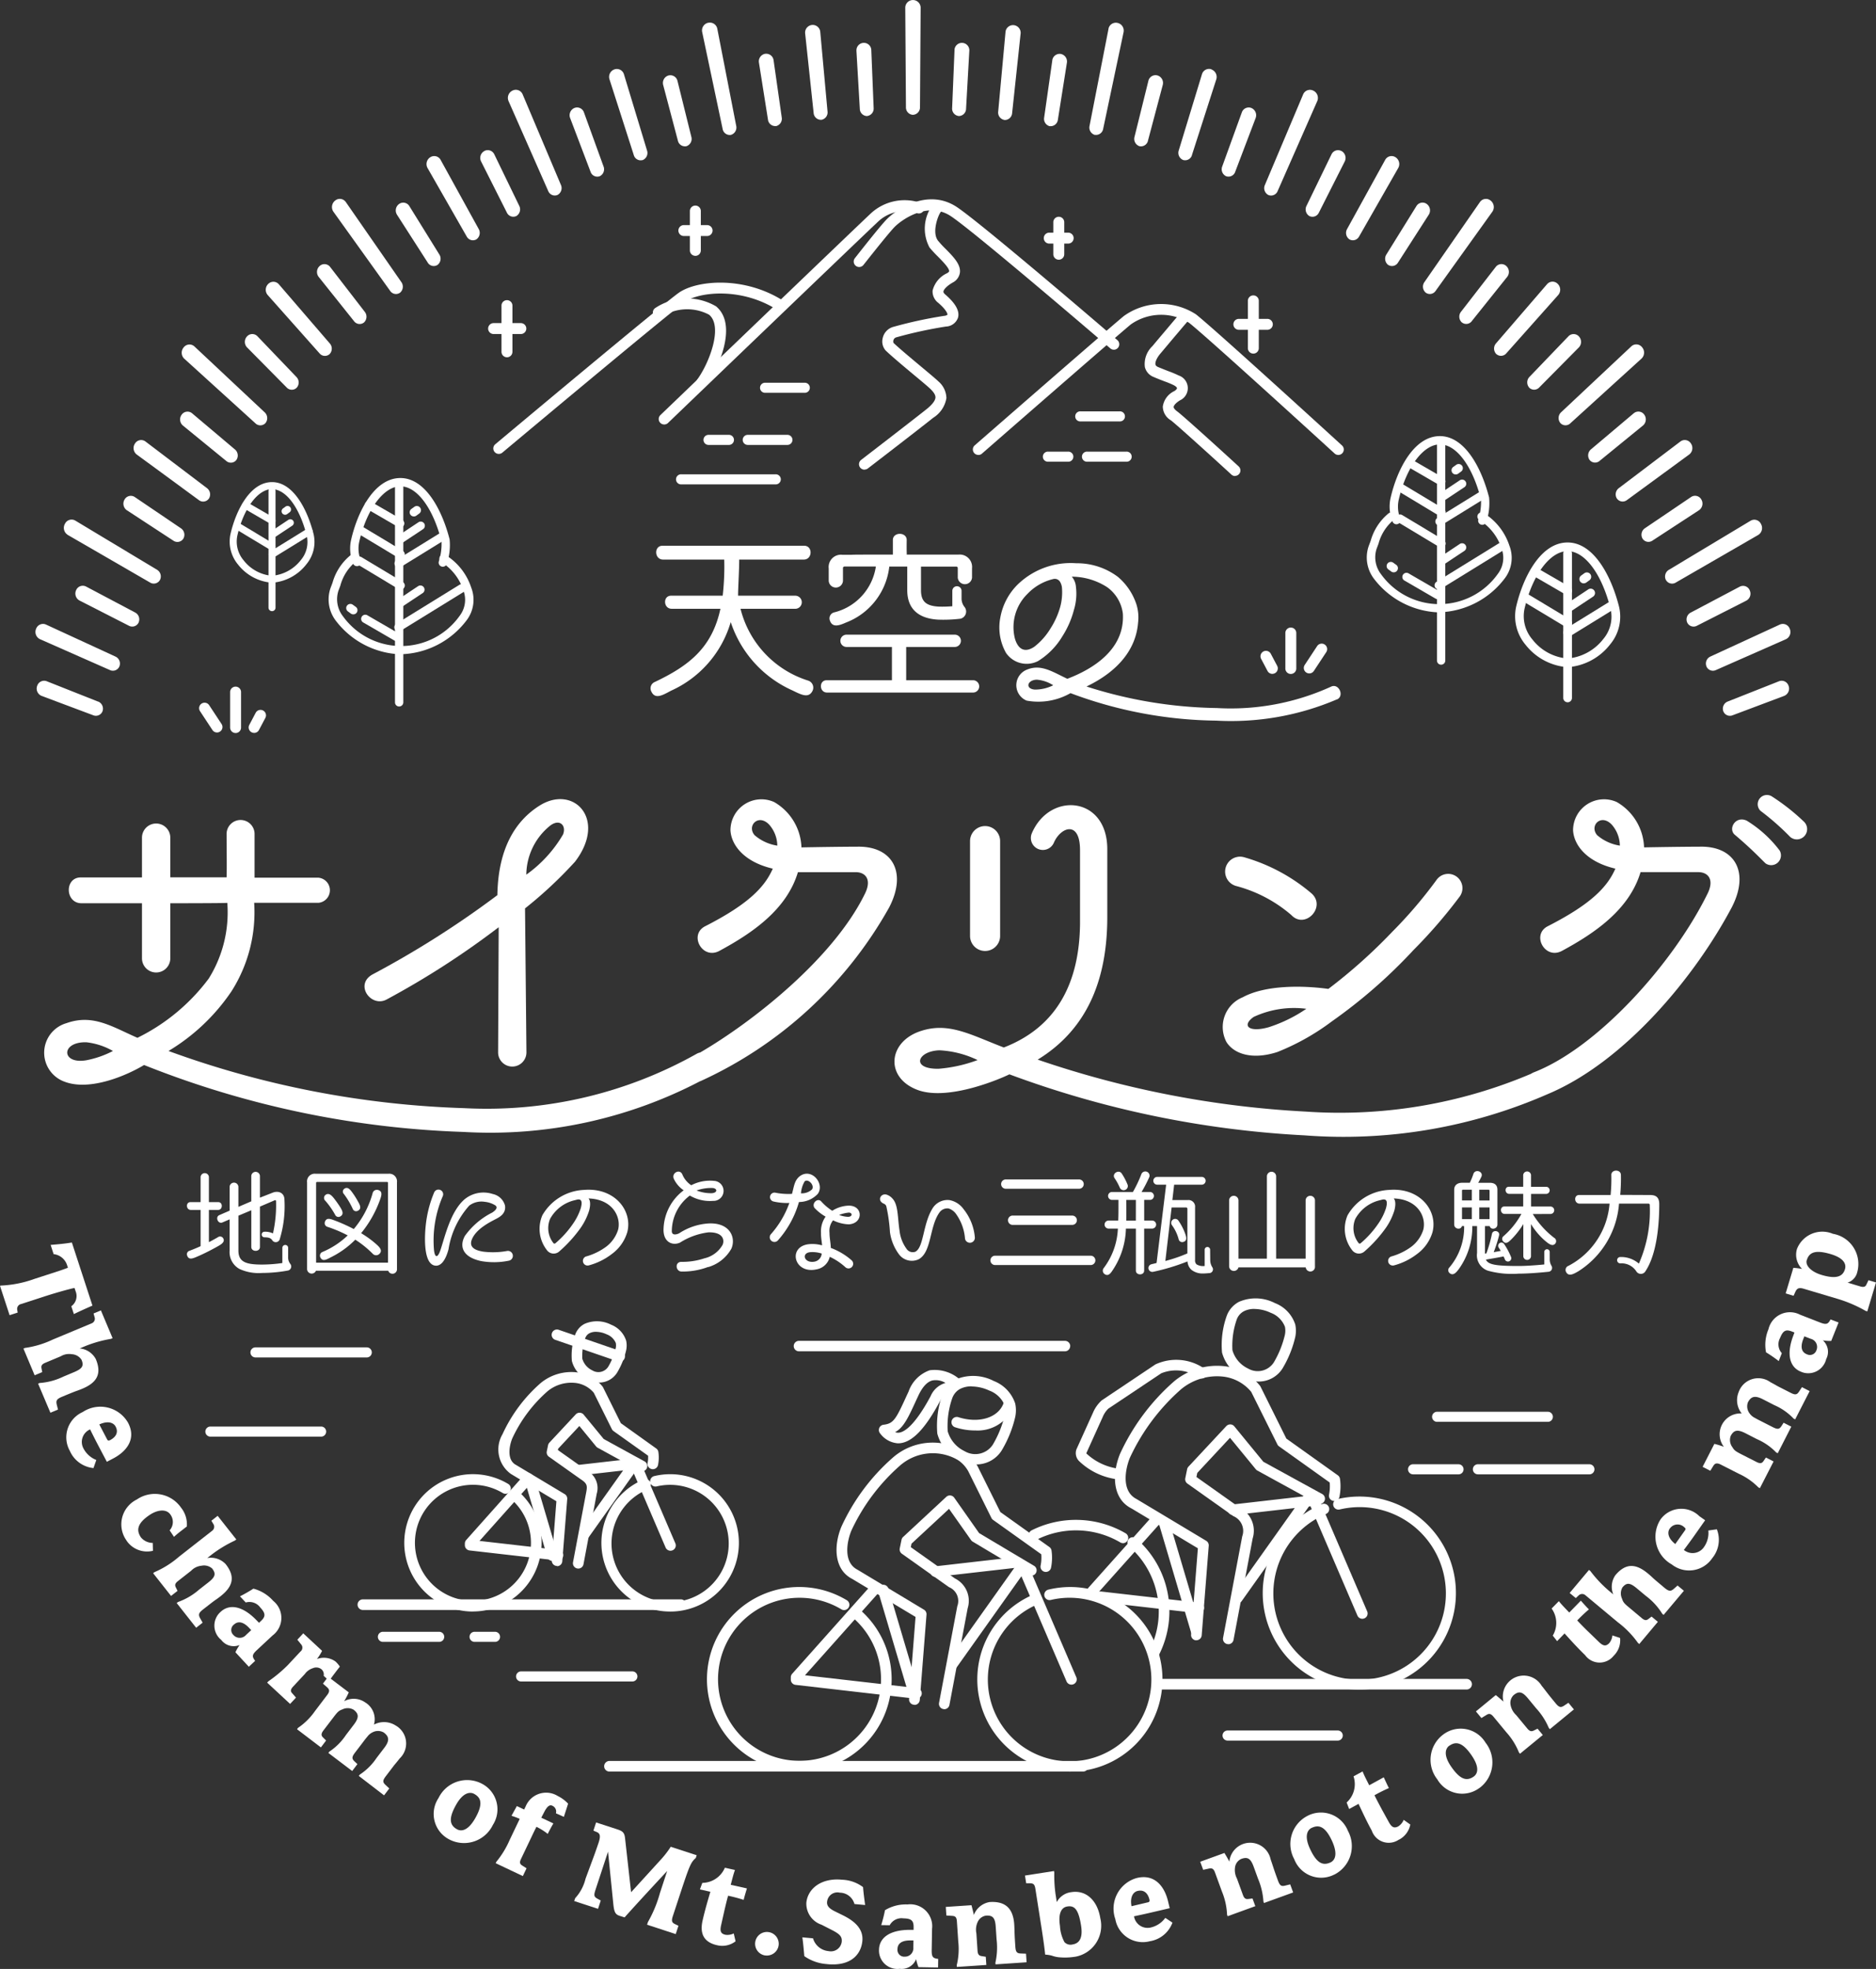<svg id="グループ_1041" data-name="グループ 1041" xmlns="http://www.w3.org/2000/svg" width="122" height="128" viewBox="0 0 122 128">
  <rect x="0" y="0" width="122" height="128" fill="#333333" stroke="none"/>
  <g id="グループ_1037" data-name="グループ 1037" transform="translate(0 0)">
    <path id="パス_3932" data-name="パス 3932" d="M5.678,34.767l5.37,3.105a.457.457,0,0,0,.628-.151l.012-.02a.505.505,0,0,0-.192-.662l-5.322-3.2a.478.478,0,0,0-.651.186c-.005.009-.01.019-.015.028a.53.53,0,0,0,.17.709m4.62,5.706a.5.5,0,0,0-.226-.65l-3.19-1.688a.47.47,0,0,0-.632.205c0,.008-.008.017-.012.026a.516.516,0,0,0,.217.678L9.671,40.68a.457.457,0,0,0,.619-.19l.009-.017M3.882,41.551,8.434,43.56a.459.459,0,0,0,.61-.223l.007-.017a.5.5,0,0,0-.256-.636L4.272,40.6a.477.477,0,0,0-.628.249.28.28,0,0,0-.012.029.522.522,0,0,0,.249.673M9.53,33.167l3.034,1.984a.455.455,0,0,0,.633-.117l.013-.02a.507.507,0,0,0-.16-.671l-3-2.031a.466.466,0,0,0-.646.131l-.017.029a.52.52,0,0,0,.148.7m12.53-10.2a.455.455,0,0,0,.639.061l.017-.015a.512.512,0,0,0,.011-.692l-3.315-3.848a.468.468,0,0,0-.661-.045.279.279,0,0,0-.025.023.527.527,0,0,0-.038.723Zm-2.137,2.218a.452.452,0,0,0,.639.028l.019-.019a.512.512,0,0,0-.024-.692l-2.534-2.646a.461.461,0,0,0-.653-.018l-.027.028a.521.521,0,0,0,.006.716Zm-5.709,7.322a.454.454,0,0,0,.637-.081l.015-.02a.508.508,0,0,0-.128-.679l-4-3.033a.469.469,0,0,0-.657.1l-.02.03a.528.528,0,0,0,.107.716Zm-6.552,13.1L4.32,44.285a.474.474,0,0,0-.61.28l-.008.023a.512.512,0,0,0,.285.65L7.351,46.5a.461.461,0,0,0,.6-.261l.005-.013a.5.5,0,0,0-.292-.621M16,29.967a.454.454,0,0,0,.641-.045l.015-.019a.512.512,0,0,0-.093-.685l-2.784-2.349a.464.464,0,0,0-.655.057l-.022.028a.521.521,0,0,0,.078.711ZM17.9,27.523a.452.452,0,0,0,.639-.009l.017-.019a.512.512,0,0,0-.058-.689l-4.573-4.288a.473.473,0,0,0-.668.034.366.366,0,0,0-.025.03.533.533,0,0,0,.029.73Zm6.406-6.647a.453.453,0,0,0,.634.1l.019-.015a.512.512,0,0,0,.046-.691l-2.251-2.916a.463.463,0,0,0-.65-.088l-.029.024a.521.521,0,0,0-.064.713Zm76.421,4.32a.452.452,0,0,0,.639.011l.019-.019,2.574-2.6a.522.522,0,0,0,.007-.716.464.464,0,0,0-.655-.036l-.027.026L100.75,24.5a.512.512,0,0,0-.023.691m7.532,9.148a.507.507,0,0,0-.16.671.455.455,0,0,0,.627.148l.016-.01,3.034-1.98a.52.52,0,0,0,.148-.7.465.465,0,0,0-.634-.177l-.029.018Zm1.364,3.363a.456.456,0,0,0,.619.183l.02-.012,5.37-3.1a.53.53,0,0,0,.173-.709.478.478,0,0,0-.635-.233.363.363,0,0,0-.035.018l-5.321,3.195a.506.506,0,0,0-.192.662M102.75,27.491a.451.451,0,0,0,.637.047l.02-.019,4.636-4.214a.534.534,0,0,0,.029-.731.474.474,0,0,0-.664-.088l-.029.024L102.808,26.8a.512.512,0,0,0-.058.689m4.785-.627-2.785,2.349a.513.513,0,0,0-.093.686.453.453,0,0,0,.637.079l.018-.015,2.82-2.3a.521.521,0,0,0,.078-.711.463.463,0,0,0-.646-.108l-.029.022m-1.1,5.544a.455.455,0,0,0,.634.115l.019-.013,4.053-2.966a.527.527,0,0,0,.107-.716.47.47,0,0,0-.649-.15l-.028.019-4.008,3.034a.508.508,0,0,0-.128.679M117.6,44.587a.473.473,0,0,0-.594-.31l-.023.008-3.342,1.321a.5.5,0,0,0-.291.62.46.46,0,0,0,.588.282l.015-.006,3.363-1.264a.512.512,0,0,0,.285-.65m-5.345-1.269a.457.457,0,0,0,.6.249l.019-.008,4.554-2.007a.52.52,0,0,0,.247-.676.477.477,0,0,0-.61-.289l-.026.01-4.526,2.084a.5.5,0,0,0-.256.636m2.813-4.948a.469.469,0,0,0-.618-.245l-.027.013-3.191,1.686a.5.5,0,0,0-.226.65.457.457,0,0,0,.611.215l.018-.009,3.214-1.633a.513.513,0,0,0,.217-.678M69.559,8.2a.473.473,0,0,0,.522-.417v0l.586-3.7a.5.5,0,0,0-.4-.576.483.483,0,0,0-.549.406l0,.014-.529,3.712a.491.491,0,0,0,.373.569M36.934,12.412a.46.46,0,0,0,.594.266l.016-.006a.505.505,0,0,0,.217-.654L35.272,6.13a.48.48,0,0,0-.63-.254l-.027.013a.525.525,0,0,0-.26.679Zm8.435-3.27a.468.468,0,0,0,.554.361l.008,0a.5.5,0,0,0,.313-.609l-.9-3.63a.477.477,0,0,0-.57-.36l-.021.005a.506.506,0,0,0-.339.62Zm-5.681,2.02a.462.462,0,0,0,.581.3l.015-.005a.5.5,0,0,0,.249-.64L39.262,7.311a.473.473,0,0,0-.6-.3l-.025.01a.512.512,0,0,0-.274.655Zm-8.055,4.208a.457.457,0,0,0,.615.2l.018-.01a.513.513,0,0,0,.149-.675l-2.476-4.493a.472.472,0,0,0-.641-.188l-.029.017a.525.525,0,0,0-.181.7ZM98.59,23.012a.453.453,0,0,0,.641-.027l.016-.019,3.375-3.791a.527.527,0,0,0-.038-.723.466.466,0,0,0-.66-.01c-.01.01-.02.02-.029.03L98.576,22.32a.513.513,0,0,0,.011.692M29.1,17.069a.455.455,0,0,0,.622.163l.017-.011a.508.508,0,0,0,.114-.682L27.907,13.4a.465.465,0,0,0-.639-.159l-.029.019a.519.519,0,0,0-.136.7Zm62.461.152a.455.455,0,0,0,.63-.137l.01-.015,2-3.112a.519.519,0,0,0-.136-.7.465.465,0,0,0-.648.11l-.019.03-1.952,3.144a.512.512,0,0,0,.114.682m2.44,1.8a.452.452,0,0,0,.633-.094l.016-.023,3.689-5.146a.533.533,0,0,0-.116-.721.475.475,0,0,0-.669.064.217.217,0,0,0-.021.027l-3.612,5.206a.509.509,0,0,0,.081.687m-67.345-.115a.454.454,0,0,0,.628.131l.02-.014a.512.512,0,0,0,.081-.687L23.771,13.13a.475.475,0,0,0-.662-.113l-.028.022a.533.533,0,0,0-.116.721Zm57.108-6.234a.461.461,0,0,0,.605-.243l.005-.013L86.95,6.57a.525.525,0,0,0-.26-.678.479.479,0,0,0-.644.212.229.229,0,0,0-.013.028L83.546,12.02a.5.5,0,0,0,.217.653m12.585,8.282a.453.453,0,0,0,.639-.063L97,20.873,99.3,18a.521.521,0,0,0-.064-.712.463.463,0,0,0-.655.035l-.024.029L96.3,20.264a.512.512,0,0,0,.045.691M82.668,7.021a.473.473,0,0,0-.616.262c0,.008-.006.016-.009.024l-1.272,3.508a.5.5,0,0,0,.249.64.462.462,0,0,0,.591-.277l.005-.016,1.325-3.486a.512.512,0,0,0-.275-.655m5.859,2.8a.468.468,0,0,0-.636.185l-.015.029-1.623,3.345a.506.506,0,0,0,.183.664.458.458,0,0,0,.614-.207l.008-.016L88.734,10.5a.516.516,0,0,0-.206-.682m.511,5.742a.457.457,0,0,0,.623-.172l.01-.017,2.544-4.451a.524.524,0,0,0-.181-.7.471.471,0,0,0-.651.143q-.01.014-.017.029l-2.476,4.493a.509.509,0,0,0,.149.675M76.557,4.905a.477.477,0,0,0-.586.333l-.005.022-.9,3.633a.5.5,0,0,0,.313.609.468.468,0,0,0,.561-.353V9.143L76.9,5.527a.507.507,0,0,0-.341-.621m3.51-.4a.481.481,0,0,0-.612.3l-.007.022L77.943,9.775a.5.5,0,0,0,.281.625.464.464,0,0,0,.577-.314l0-.012,1.583-4.919a.517.517,0,0,0-.32-.64M66.606,7.8a.477.477,0,0,0,.5-.448l.551-5.16a.5.5,0,0,0-.442-.556.493.493,0,0,0-.54.439v.009L66.2,7.248a.487.487,0,0,0,.4.548M51.748,8.2a.492.492,0,0,0,.374-.569l-.529-3.712a.483.483,0,0,0-.537-.422l-.015,0a.5.5,0,0,0-.4.576l.586,3.7a.473.473,0,0,0,.52.42h0m20.737.571a.471.471,0,0,0,.542-.387v0L74.354,2.09a.512.512,0,0,0-.392-.6.49.49,0,0,0-.588.365l0,.019L72.14,8.182a.5.5,0,0,0,.345.589M42.5,10.077a.464.464,0,0,0,.568.33l.013,0a.5.5,0,0,0,.281-.625l-1.5-4.95a.481.481,0,0,0-.6-.327l-.022.007a.515.515,0,0,0-.32.64Zm-8.254,3.74a.459.459,0,0,0,.607.232l.016-.008a.507.507,0,0,0,.182-.664l-1.621-3.344a.469.469,0,0,0-.623-.228l-.027.014a.512.512,0,0,0-.206.682Zm14.032-5.44a.471.471,0,0,0,.54.392h0a.5.5,0,0,0,.344-.59l-1.23-6.312a.489.489,0,0,0-.573-.388l-.019,0a.512.512,0,0,0-.392.6ZM54.7,7.789a.487.487,0,0,0,.4-.548l-.472-5.169a.492.492,0,0,0-.531-.449h-.009a.5.5,0,0,0-.442.556l.551,5.16a.475.475,0,0,0,.5.448m8.934-.243a.479.479,0,0,0,.479-.476l.211-3.748a.483.483,0,1,0-.962-.1.392.392,0,0,0,0,.047l-.155,3.751a.484.484,0,0,0,.429.524m-5.963,0a.485.485,0,0,0,.43-.525L57.948,3.27a.483.483,0,1,0-.967,0,.392.392,0,0,0,0,.047L57.2,7.069a.48.48,0,0,0,.478.476m2.981-.081a.482.482,0,0,0,.455-.5L61.156.521a.5.5,0,1,0-1-.036.336.336,0,0,0,0,.036L60.2,6.965a.48.48,0,0,0,.455.5" transform="translate(-1.285 0)" fill="#fff"/>
    <path id="パス_3933" data-name="パス 3933" d="M92.661,179.6H61.9a.345.345,0,1,1,0-.689h30.76a.345.345,0,1,1,0,.689" transform="translate(-22.247 -64.433)" fill="#fff"/>
    <path id="パス_3934" data-name="パス 3934" d="M98.29,144.174a4.207,4.207,0,0,1-1.247-.2.345.345,0,1,1,.207-.657c1.356.424,2.618.011,2.935-.96a.346.346,0,0,1,.658.213,2.525,2.525,0,0,1-2.552,1.6" transform="translate(-34.906 -51.181)" fill="#fff"/>
    <path id="パス_3935" data-name="パス 3935" d="M97.859,145.55a2.585,2.585,0,0,1-1.023-.227,2.754,2.754,0,0,1-1.512-1.783,6.12,6.12,0,0,1,.339-2.575,1.846,1.846,0,0,1,.385-.6,1.765,1.765,0,0,1,.457-.34,2.913,2.913,0,0,1,2.486.091,2.372,2.372,0,0,1,1.4,1.472,2.114,2.114,0,0,1,0,.87,7.559,7.559,0,0,1-.885,2.184,1.94,1.94,0,0,1-1.648.9m-.3-5.075a1.6,1.6,0,0,0-.734.158,1.078,1.078,0,0,0-.279.207,1.159,1.159,0,0,0-.24.378A5.481,5.481,0,0,0,96,143.388a2.076,2.076,0,0,0,1.11,1.3,1.363,1.363,0,0,0,1.824-.431,7.013,7.013,0,0,0,.78-1.928,1.461,1.461,0,0,0,.007-.59,1.729,1.729,0,0,0-1.022-1,2.762,2.762,0,0,0-1.139-.264" transform="translate(-34.369 -50.342)" fill="#fff"/>
    <path id="パス_3936" data-name="パス 3936" d="M90.639,143.948a1.579,1.579,0,0,1-1.166-.645.344.344,0,0,1,.042-.485.349.349,0,0,1,.182-.078c.656-.078.8-.347,1.533-1.955l.094-.2a2.243,2.243,0,0,1,1.373-1.386,2.468,2.468,0,0,1,1.991.625.93.93,0,0,1-.647.885c-.227-.048-.414.017-.674.5-.954,1.779-1.781,2.647-2.6,2.732a1.253,1.253,0,0,1-.128.006m-.181-.723a.519.519,0,0,0,.238.031c.312-.032.994-.384,2.061-2.371a1.5,1.5,0,0,1,.968-.862,1.215,1.215,0,0,0-.854-.161c-.343.088-.651.426-.917,1l-.094.2c-.553,1.208-.848,1.852-1.4,2.154" transform="translate(-32.238 -50.119)" fill="#fff"/>
    <path id="パス_3937" data-name="パス 3937" d="M94.419,165.832a.357.357,0,0,1-.064-.006.345.345,0,0,1-.275-.4l1.187-6.287a.971.971,0,0,0-.541-1.239l-3.063-2.171a.345.345,0,0,1-.138-.351l.115-.555a.341.341,0,0,1,.1-.182l2.81-2.609a.341.341,0,0,1,.271-.091.347.347,0,0,1,.247.145l1.616,2.3,3.547,2.112a.345.345,0,1,1-.338.6l-.214-.12-3.413-2.037a.339.339,0,0,1-.105-.1l-1.431-2.031-2.44,2.264-.047.227,2.868,2.033a1.623,1.623,0,0,1,.832,1.933l-1.187,6.29a.345.345,0,0,1-.339.28" transform="translate(-33.012 -54.722)" fill="#fff"/>
    <path id="パス_3938" data-name="パス 3938" d="M90.177,163.614H90.15a.345.345,0,0,1-.317-.371l.42-5.338-4.124-2.474c-1.184-.608-1.21-2.143-.7-3.389a13.381,13.381,0,0,1,3.371-4.515,3.944,3.944,0,0,1,4.559-.418,2.813,2.813,0,0,1,.928,1l1.481,2.977,3.187,2.273a.342.342,0,0,1,.141.232,3.262,3.262,0,0,1-.035,1.128.346.346,0,0,1-.677-.14,2.566,2.566,0,0,0,.044-.748l-3.133-2.234a.344.344,0,0,1-.109-.128l-1.5-3.025a2.089,2.089,0,0,0-.7-.753,3.24,3.24,0,0,0-3.737.368,12.8,12.8,0,0,0-3.175,4.246c-.29.714-.534,2.048.4,2.528l4.326,2.6a.343.343,0,0,1,.166.32l-.437,5.551a.345.345,0,0,1-.344.32" transform="translate(-30.713 -52.79)" fill="#fff"/>
    <path id="パス_3939" data-name="パス 3939" d="M105.441,173.244a5.994,5.994,0,0,1-2.36-11.512.345.345,0,1,1,.271.634,5.317,5.317,0,1,0,.87-.284.345.345,0,1,1-.158-.671,6,6,0,1,1,1.377,11.833" transform="translate(-35.872 -58.074)" fill="#fff"/>
    <path id="パス_3940" data-name="パス 3940" d="M77.918,173.245A6,6,0,1,1,81.005,162.1a.345.345,0,1,1-.354.592,5.3,5.3,0,1,0,.763.552.345.345,0,1,1,.464-.512,5.995,5.995,0,0,1-3.959,10.509" transform="translate(-25.943 -58.076)" fill="#fff"/>
    <path id="パス_3941" data-name="パス 3941" d="M107.036,166.728a.345.345,0,0,1-.317-.209l-3.087-7.187a.345.345,0,0,1,.635-.271l3.087,7.187a.344.344,0,0,1-.181.452.354.354,0,0,1-.136.028" transform="translate(-37.359 -57.211)" fill="#fff"/>
    <path id="パス_3942" data-name="パス 3942" d="M96.689,165.713a.346.346,0,0,1-.283-.544l4.418-6.217a.346.346,0,0,1,.565.4l-4.418,6.217a.347.347,0,0,1-.283.145" transform="translate(-34.744 -57.193)" fill="#fff"/>
    <path id="パス_3943" data-name="パス 3943" d="M88.6,168.345h-.04l-7.811-.9a.345.345,0,0,1-.306-.346v-.149a.346.346,0,0,1,.087-.225l5.163-5.788a.345.345,0,0,1,.548.419.49.49,0,0,1-.035.038l-4.841,5.428,7.269.832a.344.344,0,0,1-.039.687" transform="translate(-29.015 -57.914)" fill="#fff"/>
    <path id="パス_3944" data-name="パス 3944" d="M91.631,168.425a.346.346,0,0,1-.331-.247l-1.991-6.72a.345.345,0,0,1,.663-.192l1.991,6.72a.345.345,0,0,1-.331.442" transform="translate(-32.198 -57.993)" fill="#fff"/>
    <path id="パス_3945" data-name="パス 3945" d="M94.99,159.484a.344.344,0,0,1-.039-.687l5.188-.593a.345.345,0,1,1,.079.685l-5.188.593h-.04" transform="translate(-34.132 -56.972)" fill="#fff"/>
    <path id="パス_3946" data-name="パス 3946" d="M98.757,136.564a.341.341,0,0,0-.341-.34h-17.3a.34.34,0,1,0,0,.68H98.413a.341.341,0,0,0,.341-.34" transform="translate(-29.158 -49.057)" fill="#fff"/>
    <path id="パス_3947" data-name="パス 3947" d="M146.028,144.083h7.2a.328.328,0,0,0,0-.655h-7.2a.328.328,0,1,0,0,.655Z" transform="translate(-52.551 -51.651)" fill="#fff"/>
    <path id="パス_3948" data-name="パス 3948" d="M150.307,149.417h7.2a.328.328,0,1,0,.029-.655h-7.229a.328.328,0,1,0-.029.655h.029" transform="translate(-54.17 -53.572)" fill="#fff"/>
    <path id="パス_3949" data-name="パス 3949" d="M52.849,170.468h7.2a.328.328,0,1,0,0-.655h-7.2a.328.328,0,1,0,0,.655Z" transform="translate(-18.943 -61.157)" fill="#fff"/>
    <path id="パス_3950" data-name="パス 3950" d="M124.66,176.47h7.2a.328.328,0,0,0,0-.655h-7.2a.328.328,0,0,0,0,.655" transform="translate(-44.846 -63.317)" fill="#fff"/>
    <path id="パス_3951" data-name="パス 3951" d="M21.1,145.587h7.2a.328.328,0,1,0,0-.655H21.1a.328.328,0,0,0,0,.655" transform="translate(-7.435 -52.193)" fill="#fff"/>
    <path id="パス_3952" data-name="パス 3952" d="M25.72,137.541h7.2a.328.328,0,1,0,0-.655h-7.2a.328.328,0,1,0,0,.655Z" transform="translate(-9.087 -49.295)" fill="#fff"/>
    <path id="パス_3953" data-name="パス 3953" d="M4.637,130.382a.819.819,0,0,0,.278-.981l-.069-.21c-.3.064-1.075.269-1.964.557l-1.5.488a.32.32,0,0,0-.263.369l0,.011.031.177-.526.17L0,129.054l.048-.016a7.317,7.317,0,0,0,2.208-.44l1.641-.532c.128-.042.345-.121.52-.187l-.06-.186a1.042,1.042,0,0,0-.871-.7l-.193-.6c.392-.029.923-.077,1.381-.154l1.338,4.1c-.087.037-.774.34-1.207.552Z" transform="translate(0 -45.464)" fill="#fff"/>
    <path id="パス_3954" data-name="パス 3954" d="M3.327,137.9l.1-.043a4.233,4.233,0,0,0,1.533-.41l.714-.3c.54-.227.638-.413.476-.8a.8.8,0,0,0-.631-.361,1.064,1.064,0,0,0-.726.138l-1,.419c-.243.1-.273.205-.245.36l.048.246-.494.207-.729-1.736.1-.043a6.116,6.116,0,0,0,1.8-.54l2.549-1.064a.319.319,0,0,0,.185-.372l-.074-.263.478-.2.76,1.805-.11.046a8.006,8.006,0,0,0-1.7.483l-.329.138a1.322,1.322,0,0,1,1.047.692c.4.954.08,1.528-.878,1.928-.242.1-.286.111-.453.171-.231.087-.607.244-.882.359-.329.138-.385.244-.327.5l.082.324-.494.206Z" transform="translate(-0.849 -47.95)" fill="#fff"/>
    <path id="パス_3955" data-name="パス 3955" d="M8.753,145.374c-.146-.278-.343-.671-.489-.968a.888.888,0,0,0-.467,1.167.739.739,0,0,0,.035.072,1.6,1.6,0,0,0,.835.75l-.184.526A1.88,1.88,0,0,1,6.944,145.8a1.8,1.8,0,0,1,.706-2.456c.044-.024.09-.047.136-.068a2.076,2.076,0,0,1,2.947.7c.552,1.05-.093,1.865-.974,2.324l-.406.213Zm1.172-1.147c-.128-.248-.483-.407-1.063-.143l.514.982c.043.083.116.074.193.035.339-.177.565-.476.356-.874" transform="translate(-2.404 -51.483)" fill="#fff"/>
    <path id="パス_3956" data-name="パス 3956" d="M12.624,154.808a1.8,1.8,0,0,1,.669-2.67,2.072,2.072,0,0,1,2.873.528,1.739,1.739,0,0,1,.378,1.225c-.265.216-.586.438-.835.676l-.283-.424a.814.814,0,0,0,.058-1.015c-.268-.4-.847-.323-1.343.005-.863.572-.876,1.028-.585,1.465a1,1,0,0,0,.771.363l.013.512a1.609,1.609,0,0,1-1.718-.663" transform="translate(-4.394 -54.658)" fill="#fff"/>
    <path id="パス_3957" data-name="パス 3957" d="M17.041,159.672l.087-.068a4.236,4.236,0,0,0,1.366-.8l.609-.476c.461-.361.5-.567.246-.9a.8.8,0,0,0-.706-.18,1.063,1.063,0,0,0-.663.325l-.855.67c-.208.163-.208.271-.14.412l.112.225-.422.33-1.166-1.478.087-.068a6.1,6.1,0,0,0,1.591-1l2.172-1.7a.319.319,0,0,0,.08-.408l-.142-.234.408-.32,1.213,1.536-.093.073a8.087,8.087,0,0,0-1.515.917l-.281.22a1.322,1.322,0,0,1,1.195.391c.642.813.485,1.452-.331,2.09-.206.162-.245.182-.392.285-.2.146-.519.4-.753.58-.282.22-.307.337-.184.563l.164.291-.421.33Z" transform="translate(-5.551 -55.46)" fill="#fff"/>
    <path id="パス_3958" data-name="パス 3958" d="M23.08,165.542a3.078,3.078,0,0,1,.27-.47,1.011,1.011,0,0,1-1.191-.331,1.19,1.19,0,0,1-.036-1.83c.554-.512,1.387-.406,2.292.512l.2.205.128-.122c.311-.288.3-.5-.046-.871a.869.869,0,0,0-.945-.328l-.376-.4a9.785,9.785,0,0,0,.873-.5,2.6,2.6,0,0,1,1.284.79,1.426,1.426,0,0,1-.035,2.253l-1.02.95c-.331.306-.321.426-.116.7l-.411.384Zm1.027-1.438-.128-.136c-.446-.478-.779-.424-.991-.228a.442.442,0,0,0-.092.62.469.469,0,0,0,.05.056.547.547,0,0,0,.77.056.5.5,0,0,0,.061-.061Z" transform="translate(-7.77 -58.131)" fill="#fff"/>
    <path id="パス_3959" data-name="パス 3959" d="M30.732,168.71a.447.447,0,0,0-.134-.415.54.54,0,0,0-.563-.082,1.036,1.036,0,0,0-.532.384l-.758.812c-.151.162-.189.289-.082.411l.269.308-.385.409-1.492-1.384.082-.087a8.917,8.917,0,0,0,1.261-1.051l.822-.881a.319.319,0,0,0,.06-.449l-.017-.02-.245-.3.385-.415,1.225,1.137a3.28,3.28,0,0,1-.335.533,1.288,1.288,0,0,1,1.214.166,1.893,1.893,0,0,1,.276.326c-.156.2-.5.646-.695.929Z" transform="translate(-9.682 -59.768)" fill="#fff"/>
    <path id="パス_3960" data-name="パス 3960" d="M34.232,176.8l.064-.087a3.841,3.841,0,0,0,1.085-1.073l.51-.668c.36-.472.311-.732-.034-.994a.755.755,0,0,0-.724-.016.9.9,0,0,0-.333.269c-.1.116-.2.245-.264.333l-.556.729c-.216.284-.205.4-.012.576l.173.163-.339.448-1.549-1.174.064-.087a3.852,3.852,0,0,0,1.077-1.078l.509-.668c.36-.472.333-.717-.012-.979a.781.781,0,0,0-.736-.015c-.232.08-.316.176-.573.512l-.654.856c-.164.216-.141.34-.022.451l.2.2-.339.448-1.553-1.182.064-.088a4.209,4.209,0,0,0,1.1-1.088l.8-1.052c.193-.25.125-.374.006-.485L31.9,170.8l.339-.448,1.341,1.015a5.259,5.259,0,0,1-.3.576,1.3,1.3,0,0,1,1.37.08,1.273,1.273,0,0,1,.567,1.441,1.4,1.4,0,0,1,1.4.051,1.342,1.342,0,0,1,.27,2.152c-.16.209-.312.384-.348.428l-.555.729c-.216.284-.2.39-.006.57l.236.221-.34.448Z" transform="translate(-10.898 -61.349)" fill="#fff"/>
    <path id="パス_3961" data-name="パス 3961" d="M45.13,184.713a1.859,1.859,0,0,1-.706-2.694,2.066,2.066,0,0,1,2.751-.967l.069.035a1.873,1.873,0,0,1,.8,2.53c-.025.049-.053.1-.083.143a2.083,2.083,0,0,1-2.771.984l-.062-.031m1.614-2.963c-.257-.145-.718-.109-1.178.712s-.463,1.3.064,1.588c.275.153.719.109,1.2-.749.555-.991.294-1.34-.085-1.551" transform="translate(-15.906 -65.13)" fill="#fff"/>
    <path id="パス_3962" data-name="パス 3962" d="M54.332,183.477a.413.413,0,0,0-.253-.5c-.1-.047-.27-.044-.5.4l-.2.384.79.375c-.107.165-.243.429-.37.678a3.985,3.985,0,0,0-.733-.46c-.106.2-.234.471-.379.777l-.632,1.325c-.117.245-.039.338.085.415l.281.18-.24.506-1.767-.838.044-.092a5.956,5.956,0,0,0,.862-1.412l.658-1.378a4.98,4.98,0,0,0-.536-.2l.349-.632.475.225.1-.207a1.436,1.436,0,0,1,2.084-.673,2.312,2.312,0,0,1,.674.5l-.275.856Z" transform="translate(-18.179 -65.595)" fill="#fff"/>
    <path id="パス_3963" data-name="パス 3963" d="M63.147,191.8l.058-.177a8.192,8.192,0,0,0,.784-1.9l.466-1.416c-.914.985-1.838,1.976-2.77,3.017l-.321-.1c-.291-.095-.362-.26-.415-.8l-.341-3.373-.815,2.479c-.116.354-.1.448.108.57l.234.128-.177.539-1.551-.506.064-.185a2.865,2.865,0,0,0,.675-1.268l.545-1.472c.08-.215.263-.744.308-.88.153-.467.071-.6-.141-.687l-.2-.085.175-.531,1.341.436c.371.121.5.207.541.586l.393,3.514,1.886-2.068a6.224,6.224,0,0,0,.693-.888l1.687.55-.058.177c-.321.288-.4.466-.982,2.228l-.514,1.562c-.109.33-.04.423.145.512l.223.109-.178.539Z" transform="translate(-21.067 -66.677)" fill="#fff"/>
    <path id="パス_3964" data-name="パス 3964" d="M72.3,194.792c-.878-.2-1.125-.772-.939-1.6.141-.628.321-1.247.507-1.875l-.68-.152.156-.425a1.615,1.615,0,0,0,1.467-.985l.656.146c-.114.314-.188.645-.276.964l1.053.235c-.072.244-.168.553-.21.744a10.411,10.411,0,0,0-1.011-.269c-.064.2-.207.805-.263,1.053l-.193.86c-.078.348-.055.552.278.625a.916.916,0,0,0,.542-.087l.12.512a1.417,1.417,0,0,1-1.207.253" transform="translate(-25.671 -68.336)" fill="#fff"/>
    <path id="パス_3965" data-name="パス 3965" d="M77.435,197.806a.768.768,0,1,1,.882-.639v0a.77.77,0,0,1-.881.636" transform="translate(-27.684 -70.685)" fill="#fff"/>
    <path id="パス_3966" data-name="パス 3966" d="M83.217,196.45a2.9,2.9,0,0,1-1.487-.518c-.023-.292-.08-.936-.128-1.222l.695.064a1.159,1.159,0,0,0,1.013.832.709.709,0,0,0,.843-.542.569.569,0,0,0,.012-.074c.034-.355-.164-.518-.726-.8l-.587-.3a1.444,1.444,0,0,1-.989-1.425c.092-.953,1.014-1.631,2.317-1.5a2.416,2.416,0,0,1,1.372.481c.022.3.055.576.134,1.163l-.694-.064a1,1,0,0,0-.954-.739.673.673,0,0,0-.81.5.641.641,0,0,0-.017.1c-.026.27.162.442.5.611l.538.265c.864.424,1.325.954,1.257,1.664-.087.9-.771,1.654-2.292,1.507" transform="translate(-29.425 -68.766)" fill="#fff"/>
    <path id="パス_3967" data-name="パス 3967" d="M91.967,197.551a2.991,2.991,0,0,1-.153-.519,1.01,1.01,0,0,1-1.065.627,1.2,1.2,0,0,1-1.34-1.03,1.174,1.174,0,0,1-.008-.212c.013-.754.667-1.28,1.96-1.29l.29,0,0-.178c.006-.424-.153-.561-.663-.57a.869.869,0,0,0-.892.448l-.552-.008a9.332,9.332,0,0,0,.246-.97,2.6,2.6,0,0,1,1.46-.374,1.431,1.431,0,0,1,1.6,1.234,1.4,1.4,0,0,1,0,.351l-.023,1.389c-.007.448.085.527.424.566l-.01.559Zm-.326-1.736h-.187c-.654-.011-.846.266-.851.554a.443.443,0,0,0,.384.5.413.413,0,0,0,.074,0,.545.545,0,0,0,.573-.514.563.563,0,0,0,0-.087Z" transform="translate(-32.237 -69.669)" fill="#fff"/>
    <path id="パス_3968" data-name="パス 3968" d="M99.432,197.289l-.008-.11a4.511,4.511,0,0,0,.077-1.517l-.056-.82c-.039-.591-.2-.751-.636-.722a.706.706,0,0,0-.528.392,1.188,1.188,0,0,0-.094.762l.075,1.124c.018.27.116.332.279.355l.257.042.036.532-1.917.128-.008-.11a4.4,4.4,0,0,0,.1-1.536l-.089-1.319c-.02-.3-.133-.339-.3-.354l-.385-.024-.037-.558,1.669-.112c.033.117.128.484.154.636a1.335,1.335,0,0,1,1.027-.841c1.027-.068,1.527.416,1.6,1.439.013.192.015.356.024.61s.029.558.049.854c.024.355.106.435.37.442l.324.012.038.558Z" transform="translate(-34.691 -69.587)" fill="#fff"/>
    <path id="パス_3969" data-name="パス 3969" d="M107.495,195.661a4.111,4.111,0,0,1-1.071.029,1.9,1.9,0,0,1-.42-.1,2.094,2.094,0,0,0-.44-.069c-.029-.3-.092-.808-.223-1.645l-.411-2.62c-.05-.32-.135-.373-.4-.374l-.2,0-.079-.5,1.89-.294.016.109a8.827,8.827,0,0,0,.084,1.408l.079.5a1.237,1.237,0,0,1,.948-.645c.975-.152,1.7.557,1.883,1.7a2.047,2.047,0,0,1-1.511,2.474c-.048.012-.1.021-.144.029M107,192.394c-.37.057-.6.428-.473,1.265a2.456,2.456,0,0,0,.293,1.052.542.542,0,0,0,.539.147c.4-.064.672-.379.541-1.216-.175-1.121-.456-1.318-.9-1.249" transform="translate(-37.595 -68.454)" fill="#fff"/>
    <path id="パス_3970" data-name="パス 3970" d="M115.67,193.022c-.306.072-.738.166-1.063.234a.892.892,0,0,0,1.02.741c.026,0,.053-.01.078-.016a1.607,1.607,0,0,0,.936-.623l.466.308a1.881,1.881,0,0,1-1.468,1.21,1.814,1.814,0,0,1-2.215-1.288c-.013-.049-.024-.1-.033-.149a2.067,2.067,0,0,1,1.408-2.676c1.156-.275,1.791.551,2.022,1.517l.107.448Zm-.826-1.416c-.273.064-.514.366-.4.993l1.084-.256c.091-.021.1-.093.081-.176-.088-.371-.324-.664-.763-.56" transform="translate(-40.86 -68.679)" fill="#fff"/>
    <path id="パス_3971" data-name="パス 3971" d="M126.225,191.132l-.037-.1a4.525,4.525,0,0,0-.35-1.477l-.281-.773c-.2-.557-.405-.664-.812-.516a.7.7,0,0,0-.4.522,1.2,1.2,0,0,0,.123.758l.385,1.058c.093.256.2.287.368.264l.257-.031.183.5-1.8.654-.038-.1a4.431,4.431,0,0,0-.331-1.5l-.453-1.243c-.1-.278-.223-.288-.392-.256l-.377.082-.193-.525,1.574-.57c.064.1.257.429.321.567a1.36,1.36,0,0,1,2.685-.152c.064.182.114.337.193.576s.184.528.285.807c.122.334.223.388.479.32l.315-.077.193.525Z" transform="translate(-44.025 -67.419)" fill="#fff"/>
    <path id="パス_3972" data-name="パス 3972" d="M134.092,188.179a1.873,1.873,0,0,1-2.516-.81,1.794,1.794,0,0,1-.09-.2,2.054,2.054,0,0,1,.832-2.789l.067-.035a1.887,1.887,0,0,1,2.527.838c.025.05.048.1.068.152a2.072,2.072,0,0,1-.828,2.816l-.062.032m-1.459-3.045c-.27.125-.514.516-.115,1.37s.78,1.134,1.327.883c.285-.131.51-.512.1-1.408-.478-1.032-.915-1.024-1.309-.844" transform="translate(-47.323 -66.315)" fill="#fff"/>
    <path id="パス_3973" data-name="パス 3973" d="M140.365,184.4a1.163,1.163,0,0,1-1.765-.58c-.311-.564-.584-1.152-.862-1.742l-.611.334-.164-.422a1.606,1.606,0,0,0,.449-1.7l.589-.32c.123.31.286.607.43.9l.946-.518c.108.231.241.525.335.7-.337.146-.61.285-.937.465.087.192.379.74.5.964l.425.772c.173.312.326.448.624.288a.919.919,0,0,0,.35-.424l.43.306a1.41,1.41,0,0,1-.738.984" transform="translate(-49.389 -64.811)" fill="#fff"/>
    <path id="パス_3974" data-name="パス 3974" d="M148.678,179.482a1.871,1.871,0,0,1-2.615-.369,1.807,1.807,0,0,1-.124-.186,2.052,2.052,0,0,1,.344-2.888l.061-.046a1.886,1.886,0,0,1,2.632.4c.033.044.064.09.092.138a2.068,2.068,0,0,1-.334,2.912l-.057.043m-1.957-2.752c-.245.168-.414.595.122,1.368s.963.986,1.458.644c.257-.178.414-.594-.146-1.4-.646-.934-1.076-.853-1.433-.609" transform="translate(-52.466 -63.25)" fill="#fff"/>
    <path id="パス_3975" data-name="パス 3975" d="M154.934,173.714l-.071-.084a4.5,4.5,0,0,0-.825-1.277l-.523-.634c-.379-.458-.6-.492-.939-.217a.7.7,0,0,0-.2.625,1.188,1.188,0,0,0,.369.674l.72.869c.173.209.288.2.435.128l.234-.116.341.412-1.482,1.216-.071-.084a4.415,4.415,0,0,0-.816-1.306l-.843-1.02c-.193-.228-.307-.2-.454-.109l-.327.2-.358-.431,1.292-1.062c.1.076.385.32.5.427a1.359,1.359,0,0,1,2.48-1.038c.125.15.22.28.376.481s.35.437.539.666c.227.275.34.291.56.144l.27-.179.356.431Z" transform="translate(-54.143 -61.303)" fill="#fff"/>
    <path id="パス_3976" data-name="パス 3976" d="M161.962,166.209a1.164,1.164,0,0,1-1.858-.038c-.463-.448-.9-.927-1.336-1.412l-.485.5L158,164.9a1.606,1.606,0,0,0-.074-1.76l.47-.479c.208.26.449.5.677.739l.753-.771c.171.189.385.431.525.567a9.979,9.979,0,0,0-.759.718c.141.159.578.6.763.774l.633.613c.257.248.444.335.681.092a.908.908,0,0,0,.209-.506l.5.166a1.4,1.4,0,0,1-.415,1.156" transform="translate(-57.021 -58.571)" fill="#fff"/>
    <path id="パス_3977" data-name="パス 3977" d="M165.86,162.275l-.086-.07a4.21,4.21,0,0,0-1.07-1.167l-.593-.495c-.449-.375-.661-.374-.928-.056a.79.79,0,0,0-.031.724c.074.228.128.307.456.576l.835.7c.2.168.308.147.433.052l.2-.156.411.342-1.21,1.443-.085-.071a6.084,6.084,0,0,0-1.309-1.344l-2.119-1.766a.322.322,0,0,0-.415.008l-.2.186-.4-.331,1.259-1.5.091.076a8.033,8.033,0,0,0,1.213,1.287l.274.228a1.311,1.311,0,0,1,.136-1.245c.665-.793,1.324-.774,2.119-.111.2.168.229.2.361.323.183.163.5.424.724.614.275.228.4.229.591.064l.252-.221.41.342Z" transform="translate(-57.672 -57.292)" fill="#fff"/>
    <path id="パス_3978" data-name="パス 3978" d="M170.919,155.09c-.181.256-.442.611-.642.876a.894.894,0,0,0,1.256-.118c.017-.02.033-.042.048-.064a1.586,1.586,0,0,0,.287-1.082l.555-.077a1.872,1.872,0,0,1-.3,1.875,1.816,1.816,0,0,1-2.515.493q-.063-.041-.121-.088a2.063,2.063,0,0,1-.721-2.932,1.668,1.668,0,0,1,2.52-.2l.375.263Zm-1.558-.516c-.162.228-.144.614.358,1.008l.642-.906c.053-.076.012-.136-.057-.185a.616.616,0,0,0-.871,0,.6.6,0,0,0-.071.084" transform="translate(-60.772 -55.206)" fill="#fff"/>
    <path id="パス_3979" data-name="パス 3979" d="M179.233,142.7l-.1-.05a3.825,3.825,0,0,0-1.251-.875l-.749-.384c-.53-.27-.778-.177-.975.207a.753.753,0,0,0,.112.714.886.886,0,0,0,.321.279c.132.077.275.15.375.2l.817.416c.321.162.428.132.571-.09l.128-.2.5.256L178.1,144.9l-.1-.05a3.863,3.863,0,0,0-1.254-.867L176,143.6c-.529-.269-.765-.2-.963.185a.772.772,0,0,0,.116.724c.119.212.229.278.607.472l.963.489c.241.124.36.079.449-.057l.158-.234.5.256-.89,1.735-.1-.051a4.241,4.241,0,0,0-1.266-.882l-1.18-.6c-.281-.143-.392-.056-.48.079l-.2.324-.5-.256.765-1.493a5.229,5.229,0,0,1,.618.192,1.353,1.353,0,0,1,1.159-2.168,1.385,1.385,0,0,1-.2-1.384,1.351,1.351,0,0,1,2.077-.644c.235.12.431.239.484.266l.817.416c.317.163.421.128.563-.093l.178-.271.5.256Z" transform="translate(-62.49 -50.427)" fill="#fff"/>
    <path id="パス_3980" data-name="パス 3980" d="M183.849,135.187a3.016,3.016,0,0,1-.543-.039,1,1,0,0,1,.217,1.216,1.2,1.2,0,0,1-1.436.892,1.272,1.272,0,0,1-.2-.067c-.706-.275-.968-1.069-.528-2.282l.1-.271-.167-.064c-.4-.155-.578-.054-.767.419a.861.861,0,0,0,.112.991l-.2.512a9.5,9.5,0,0,0-.827-.569,2.6,2.6,0,0,1,.159-1.5,1.434,1.434,0,0,1,2.055-.945l1.3.507c.42.164.525.1.681-.2l.523.2Zm-1.746-.3-.069.173c-.239.609-.046.884.224.989a.446.446,0,0,0,.6-.188.43.43,0,0,0,.029-.068.544.544,0,0,0-.284-.716.526.526,0,0,0-.081-.028Z" transform="translate(-64.762 -48.013)" fill="#fff"/>
    <path id="パス_3981" data-name="パス 3981" d="M186.275,127.818a.939.939,0,0,1-.62.646l.831.248c.236.07.336,0,.385-.106l.144-.3.488.145-.566,1.882-.105-.031a8.691,8.691,0,0,0-1.83-.785l-2.207-.658c-.3-.09-.428-.021-.525.179l-.128.281-.514-.154.5-1.664a4.8,4.8,0,0,1,.565.071,1.3,1.3,0,0,1-.329-1.3,1.771,1.771,0,0,1,2.335-.983,1.989,1.989,0,0,1,1.574,2.529M183,127c-.107.357.3.763.955.96.871.26,1.368.17,1.528-.366.1-.333-.064-.719-.9-.977-.937-.28-1.413-.182-1.58.384" transform="translate(-65.503 -45.081)" fill="#fff"/>
    <path id="パス_3982" data-name="パス 3982" d="M147.368,50.071a.269.269,0,0,1-.263-.273.287.287,0,0,1,.006-.052l.006-.022a3.689,3.689,0,0,0,.173-1.3c-.55-2.176-1.6-3.58-2.672-3.58s-2.183,1.472-2.671,3.575a2.061,2.061,0,0,0,.094,1.24.27.27,0,0,1-.5.211l-.006-.015a2.59,2.59,0,0,1-.118-1.557c.428-1.843,1.522-3.993,3.2-3.993,1.613,0,2.708,2.06,3.2,3.987a3.817,3.817,0,0,1-.173,1.568.286.286,0,0,1-.27.212" transform="translate(-50.979 -15.954)" fill="#fff"/>
    <path id="パス_3983" data-name="パス 3983" d="M143.739,58.561a5.54,5.54,0,0,1-4.212-2.16,2.277,2.277,0,0,1-.357-2.167l.122-.324a3.54,3.54,0,0,1,1.151-1.776.272.272,0,0,1,.382.023.269.269,0,0,1-.023.38,3.02,3.02,0,0,0-1,1.56l-.124.329a1.8,1.8,0,0,0,.3,1.669,4.665,4.665,0,0,0,7.585-.04,1.706,1.706,0,0,0,.25-1.622,3.406,3.406,0,0,0-1.47-1.885.27.27,0,1,1,.329-.428,3.92,3.92,0,0,1,1.641,2.1,2.194,2.194,0,0,1-.3,2.129,5.536,5.536,0,0,1-4.268,2.206" transform="translate(-50.155 -18.75)" fill="#fff"/>
    <path id="パス_3984" data-name="パス 3984" d="M145.3,48.371a.266.266,0,0,1-.135-.036l-2.024-1.172a.27.27,0,1,1,.268-.468l0,0,2.023,1.172a.269.269,0,0,1-.135.5" transform="translate(-51.562 -16.802)" fill="#fff"/>
    <path id="パス_3985" data-name="パス 3985" d="M146.258,52.123a.269.269,0,0,1-.142-.5l2.818-1.738a.27.27,0,0,1,.284.458L146.4,52.083a.27.27,0,0,1-.142.04" transform="translate(-52.641 -17.953)" fill="#fff"/>
    <path id="パス_3986" data-name="パス 3986" d="M146.186,58.157a.269.269,0,0,1-.142-.5l4.106-2.532a.269.269,0,1,1,.284.458l-4.109,2.534a.27.27,0,0,1-.142.04" transform="translate(-52.62 -19.838)" fill="#fff"/>
    <path id="パス_3987" data-name="パス 3987" d="M144.938,51.261a.266.266,0,0,1-.139-.039L142.106,49.6a.269.269,0,1,1,.279-.461l2.692,1.619a.269.269,0,0,1-.139.5" transform="translate(-51.194 -17.683)" fill="#fff"/>
    <path id="パス_3988" data-name="パス 3988" d="M144.938,54.427a.266.266,0,0,1-.139-.039l-2.693-1.618a.269.269,0,1,1,.279-.461l2.692,1.618a.269.269,0,0,1-.139.5" transform="translate(-51.194 -18.824)" fill="#fff"/>
    <path id="パス_3989" data-name="パス 3989" d="M147.886,47.819a.269.269,0,0,1-.16-.487l.193-.138a.27.27,0,1,1,.321.435l-.189.138a.271.271,0,0,1-.16.052" transform="translate(-53.219 -16.976)" fill="#fff"/>
    <path id="パス_3990" data-name="パス 3990" d="M146.553,50.108a.269.269,0,0,1-.15-.493l1.264-.84a.27.27,0,1,1,.316.438l-.016.01-1.264.84a.271.271,0,0,1-.15.045" transform="translate(-52.742 -17.546)" fill="#fff"/>
    <path id="パス_3991" data-name="パス 3991" d="M146.552,56.577a.269.269,0,0,1-.15-.493l1.264-.84a.27.27,0,1,1,.316.438l-.016.01-1.264.84a.27.27,0,0,1-.15.045" transform="translate(-52.742 -19.876)" fill="#fff"/>
    <path id="パス_3992" data-name="パス 3992" d="M144.933,59.917a.272.272,0,0,1-.135-.036l-2.023-1.173a.27.27,0,1,1,.268-.468l0,0,2.023,1.173a.269.269,0,0,1-.135.5" transform="translate(-51.43 -20.96)" fill="#fff"/>
    <path id="パス_3993" data-name="パス 3993" d="M141.474,57.764a.27.27,0,0,1-.16-.052l-.189-.139a.268.268,0,0,1-.057-.376.271.271,0,0,1,.378-.057l.193.138a.269.269,0,0,1-.16.486" transform="translate(-50.839 -20.558)" fill="#fff"/>
    <path id="パス_3994" data-name="パス 3994" d="M146.4,59.342a.269.269,0,0,1-.27-.269V45.062a.27.27,0,0,1,.541,0v14.01a.269.269,0,0,1-.27.269" transform="translate(-52.681 -16.131)" fill="#fff"/>
    <path id="パス_3995" data-name="パス 3995" d="M41.636,54.331a.268.268,0,0,1-.263-.273.286.286,0,0,1,.006-.052l.006-.022a3.693,3.693,0,0,0,.173-1.3c-.55-2.176-1.6-3.58-2.672-3.58s-2.183,1.472-2.671,3.575a2.061,2.061,0,0,0,.094,1.24.27.27,0,0,1-.5.211l-.006-.015a2.59,2.59,0,0,1-.118-1.557c.428-1.843,1.522-3.993,3.2-3.993,1.613,0,2.708,2.06,3.2,3.987a3.818,3.818,0,0,1-.173,1.568.286.286,0,0,1-.27.212" transform="translate(-12.846 -17.489)" fill="#fff"/>
    <path id="パス_3996" data-name="パス 3996" d="M38.129,62.818a5.54,5.54,0,0,1-4.212-2.16,2.277,2.277,0,0,1-.357-2.167l.122-.324a3.55,3.55,0,0,1,1.151-1.775.27.27,0,1,1,.373.39l-.014.012a3.02,3.02,0,0,0-1,1.56l-.124.329a1.8,1.8,0,0,0,.3,1.669,4.667,4.667,0,0,0,7.585-.04,1.706,1.706,0,0,0,.25-1.622,3.406,3.406,0,0,0-1.47-1.885.27.27,0,0,1,.329-.428,3.918,3.918,0,0,1,1.641,2.1,2.194,2.194,0,0,1-.3,2.129,5.536,5.536,0,0,1-4.268,2.206" transform="translate(-12.059 -20.281)" fill="#fff"/>
    <path id="パス_3997" data-name="パス 3997" d="M39.414,52.638a.266.266,0,0,1-.135-.036l-2.024-1.172a.27.27,0,1,1,.267-.468l0,0,2.023,1.172a.269.269,0,0,1-.135.5" transform="translate(-13.383 -18.339)" fill="#fff"/>
    <path id="パス_3998" data-name="パス 3998" d="M40.4,56.389a.269.269,0,0,1-.142-.5l2.818-1.738a.27.27,0,0,1,.284.458l-2.818,1.738a.27.27,0,0,1-.142.04" transform="translate(-14.472 -19.49)" fill="#fff"/>
    <path id="パス_3999" data-name="パス 3999" d="M40.382,62.421a.269.269,0,0,1-.142-.5l4.109-2.534a.269.269,0,1,1,.284.458l-4.109,2.534a.27.27,0,0,1-.142.04" transform="translate(-14.465 -21.373)" fill="#fff"/>
    <path id="パス_4000" data-name="パス 4000" d="M39.078,55.531a.266.266,0,0,1-.139-.039l-2.693-1.619a.269.269,0,1,1,.279-.461l2.692,1.619a.269.269,0,0,1-.139.5" transform="translate(-13.023 -19.221)" fill="#fff"/>
    <path id="パス_4001" data-name="パス 4001" d="M39.078,58.693a.266.266,0,0,1-.139-.039l-2.693-1.618a.269.269,0,1,1,.279-.461l2.692,1.618a.269.269,0,0,1-.139.5" transform="translate(-13.023 -20.36)" fill="#fff"/>
    <path id="パス_4002" data-name="パス 4002" d="M41.933,52.086a.269.269,0,0,1-.16-.487l.193-.138a.27.27,0,1,1,.321.435l-.189.138a.271.271,0,0,1-.16.052" transform="translate(-15.02 -18.513)" fill="#fff"/>
    <path id="パス_4003" data-name="パス 4003" d="M40.645,54.375a.269.269,0,0,1-.15-.493l1.264-.84a.27.27,0,1,1,.316.438l-.016.01-1.264.84a.271.271,0,0,1-.15.045" transform="translate(-14.557 -19.083)" fill="#fff"/>
    <path id="パス_4004" data-name="パス 4004" d="M40.644,60.85a.269.269,0,0,1-.15-.493l1.264-.84a.27.27,0,0,1,.3.448l-1.264.84a.27.27,0,0,1-.15.045" transform="translate(-14.557 -21.418)" fill="#fff"/>
    <path id="パス_4005" data-name="パス 4005" d="M39.048,64.179a.272.272,0,0,1-.135-.036L36.889,62.97a.27.27,0,1,1,.267-.468l0,0,2.023,1.173a.269.269,0,0,1-.135.5" transform="translate(-13.251 -22.495)" fill="#fff"/>
    <path id="パス_4006" data-name="パス 4006" d="M35.521,62.032a.266.266,0,0,1-.16-.052l-.189-.139a.269.269,0,0,1-.057-.376.271.271,0,0,1,.378-.057l.193.139a.269.269,0,0,1-.16.486" transform="translate(-12.548 -22.095)" fill="#fff"/>
    <path id="パス_4007" data-name="パス 4007" d="M40.438,63.591a.269.269,0,0,1-.27-.269V49.311a.27.27,0,0,1,.541,0v14.01a.269.269,0,0,1-.27.269" transform="translate(-14.481 -17.662)" fill="#fff"/>
    <path id="パス_4008" data-name="パス 4008" d="M157.642,63.22a3.817,3.817,0,0,1-2.728-1.448,2.887,2.887,0,0,1-.62-2.479c.449-1.928,1.593-4.18,3.347-4.18,1.689,0,2.836,2.157,3.346,4.175a2.806,2.806,0,0,1-.578,2.448,3.84,3.84,0,0,1-2.769,1.485m0-7.544c-1.135,0-2.285,1.539-2.8,3.743a2.327,2.327,0,0,0,.514,2,3.219,3.219,0,0,0,2.285,1.236,3.291,3.291,0,0,0,2.324-1.268,2.249,2.249,0,0,0,.473-1.964c-.578-2.276-1.669-3.748-2.8-3.748" transform="translate(-55.697 -19.847)" fill="#fff"/>
    <path id="パス_4009" data-name="パス 4009" d="M158.2,59.441a.282.282,0,0,1-.142-.038l-2.119-1.228a.282.282,0,1,1,.259-.5l.024.014,2.119,1.228a.282.282,0,0,1-.142.526" transform="translate(-56.253 -20.758)" fill="#fff"/>
    <path id="パス_4010" data-name="パス 4010" d="M159.4,63.363a.282.282,0,0,1-.148-.522l2.954-1.82a.282.282,0,1,1,.3.479l-2.954,1.82a.281.281,0,0,1-.148.042" transform="translate(-57.446 -21.96)" fill="#fff"/>
    <path id="パス_4011" data-name="パス 4011" d="M157.815,62.47a.284.284,0,0,1-.146-.04l-2.819-1.695a.282.282,0,1,1,.292-.483l2.819,1.695a.281.281,0,0,1-.146.524" transform="translate(-55.87 -21.684)" fill="#fff"/>
    <path id="パス_4012" data-name="パス 4012" d="M161.023,58.867a.282.282,0,0,1-.167-.512l.2-.145a.282.282,0,0,1,.334.455l-.2.145a.284.284,0,0,1-.167.054" transform="translate(-58.026 -20.943)" fill="#fff"/>
    <path id="パス_4013" data-name="パス 4013" d="M159.634,61.261a.282.282,0,0,1-.157-.516l1.324-.879a.283.283,0,1,1,.335.456l-.021.013-1.323.879a.287.287,0,0,1-.157.047" transform="translate(-57.53 -21.539)" fill="#fff"/>
    <path id="パス_4014" data-name="パス 4014" d="M159.386,65.751a.282.282,0,0,1-.283-.281h0v-9.4a.283.283,0,0,1,.566,0v9.4a.282.282,0,0,1-.282.282h0" transform="translate(-57.441 -20.097)" fill="#fff"/>
    <path id="パス_4015" data-name="パス 4015" d="M26.016,55.521a3.084,3.084,0,0,1-2.2-1.169,2.327,2.327,0,0,1-.5-2c.362-1.556,1.284-3.372,2.7-3.372,1.363,0,2.288,1.74,2.7,3.368a2.265,2.265,0,0,1-.465,1.974,3.1,3.1,0,0,1-2.234,1.2m0-6.086c-.915,0-1.843,1.242-2.255,3.019a1.879,1.879,0,0,0,.412,1.615,2.6,2.6,0,0,0,1.843,1,2.653,2.653,0,0,0,1.874-1.023,1.816,1.816,0,0,0,.383-1.583c-.464-1.836-1.348-3.023-2.256-3.023" transform="translate(-8.326 -17.639)" fill="#fff"/>
    <path id="パス_4016" data-name="パス 4016" d="M26.466,52.442a.223.223,0,0,1-.114-.031l-1.709-.991a.228.228,0,1,1,.209-.405l.02.012,1.709.991a.227.227,0,0,1,.082.312.23.23,0,0,1-.2.113" transform="translate(-8.775 -18.363)" fill="#fff"/>
    <path id="パス_4017" data-name="パス 4017" d="M27.432,55.6a.227.227,0,0,1-.12-.421l2.38-1.468a.228.228,0,1,1,.278.36.239.239,0,0,1-.039.024l-2.38,1.468a.228.228,0,0,1-.12.035" transform="translate(-9.736 -19.327)" fill="#fff"/>
    <path id="パス_4018" data-name="パス 4018" d="M26.16,54.891a.228.228,0,0,1-.118-.032l-2.274-1.367A.228.228,0,0,1,24,53.1l2.274,1.368a.226.226,0,0,1,.078.312.229.229,0,0,1-.2.109" transform="translate(-8.469 -19.113)" fill="#fff"/>
    <path id="パス_4019" data-name="パス 4019" d="M28.746,51.976a.228.228,0,0,1-.135-.411l.161-.117a.227.227,0,1,1,.269.367l-.16.118a.227.227,0,0,1-.135.044" transform="translate(-10.207 -18.512)" fill="#fff"/>
    <path id="パス_4020" data-name="パス 4020" d="M27.623,53.915a.228.228,0,0,1-.128-.417l1.068-.709a.23.23,0,0,1,.315.073.228.228,0,0,1-.062.306l-1.068.709a.23.23,0,0,1-.128.039" transform="translate(-9.804 -18.998)" fill="#fff"/>
    <path id="パス_4021" data-name="パス 4021" d="M27.423,57.562a.228.228,0,0,1-.229-.227h0V49.755a.229.229,0,0,1,.457-.024.154.154,0,0,1,0,.024v7.58a.228.228,0,0,1-.227.228h0" transform="translate(-9.733 -17.832)" fill="#fff"/>
    <path id="パス_4022" data-name="パス 4022" d="M143.562,149.417h2.906a.328.328,0,1,0,.029-.655h-2.934a.328.328,0,1,0-.029.655h.029" transform="translate(-51.643 -53.572)" fill="#fff"/>
    <path id="パス_4023" data-name="パス 4023" d="M77.653,38.876a.328.328,0,1,0,0,.655H80.2a.328.328,0,1,0,0-.655Z" transform="translate(-27.881 -13.995)" fill="#fff"/>
    <path id="パス_4024" data-name="パス 4024" d="M75.893,44.179a.328.328,0,1,0,0,.655h2.543a.328.328,0,1,0,0-.655Z" transform="translate(-27.247 -15.91)" fill="#fff"/>
    <path id="パス_4025" data-name="パス 4025" d="M109.71,41.791a.328.328,0,1,0,0,.655h2.543a.328.328,0,1,0,0-.655Z" transform="translate(-39.441 -15.05)" fill="#fff"/>
    <path id="パス_4026" data-name="パス 4026" d="M69.119,48.187a.328.328,0,1,0,0,.655h6.122a.328.328,0,1,0,0-.655Z" transform="translate(-24.81 -17.353)" fill="#fff"/>
    <path id="パス_4027" data-name="パス 4027" d="M71.9,44.179a.328.328,0,1,0,0,.655H73.19a.328.328,0,1,0,0-.655Z" transform="translate(-25.805 -15.91)" fill="#fff"/>
    <path id="パス_4028" data-name="パス 4028" d="M110.394,45.884a.328.328,0,1,0,0,.655h2.543a.328.328,0,1,0,0-.655Z" transform="translate(-39.687 -16.524)" fill="#fff"/>
    <path id="パス_4029" data-name="パス 4029" d="M106.415,45.884a.328.328,0,1,0,0,.655h1.291a.328.328,0,1,0,0-.655Z" transform="translate(-38.25 -16.524)" fill="#fff"/>
    <path id="パス_4030" data-name="パス 4030" d="M48.108,165.789a.328.328,0,1,0,0,.655H49.4a.328.328,0,1,0,0-.655H48.108Z" transform="translate(-17.226 -59.708)" fill="#fff"/>
    <path id="パス_4031" data-name="パス 4031" d="M38.788,165.789a.328.328,0,1,0,0,.655h3.623a.328.328,0,1,0,0-.655H38.788Z" transform="translate(-13.868 -59.708)" fill="#fff"/>
    <path id="パス_4032" data-name="パス 4032" d="M57.411,163.184H36.768a.345.345,0,1,1,0-.689H57.411a.345.345,0,1,1,0,.689" transform="translate(-13.151 -58.522)" fill="#fff"/>
    <path id="パス_4033" data-name="パス 4033" d="M60.537,137.169a.341.341,0,0,1-.113-.019l-4.068-1.4a.345.345,0,1,1,.225-.652l4.068,1.4a.345.345,0,0,1-.113.671" transform="translate(-20.239 -48.646)" fill="#fff"/>
    <path id="パス_4034" data-name="パス 4034" d="M59.924,138.222a1.812,1.812,0,0,1-.717-.159,1.889,1.889,0,0,1-1.052-1.243,4.066,4.066,0,0,1,.225-1.743,1.313,1.313,0,0,1,.275-.431,1.241,1.241,0,0,1,.331-.244,2.011,2.011,0,0,1,1.718.057,1.659,1.659,0,0,1,.981,1.042,1.494,1.494,0,0,1,0,.618,5.025,5.025,0,0,1-.593,1.462,1.374,1.374,0,0,1-1.166.64m-.2-3.3a.911.911,0,0,0-.421.09.552.552,0,0,0-.152.111.632.632,0,0,0-.128.207,3.542,3.542,0,0,0-.193,1.339,1.216,1.216,0,0,0,.65.76.758.758,0,0,0,1.036-.236,4.378,4.378,0,0,0,.488-1.208.825.825,0,0,0,.005-.334,1.028,1.028,0,0,0-.6-.567,1.674,1.674,0,0,0-.688-.161" transform="translate(-20.964 -48.342)" fill="#fff"/>
    <path id="パス_4035" data-name="パス 4035" d="M57.657,153.656a.358.358,0,0,1-.064-.006.345.345,0,0,1-.275-.4l.865-4.584c.07-.384.057-.542-.353-.808l-2.079-1.472a.344.344,0,0,1-.138-.35l.083-.4a.344.344,0,0,1,.085-.165l1.712-1.835a.346.346,0,0,1,.488-.018.417.417,0,0,1,.033.035l1.3,1.581,2.633,1.443a.345.345,0,1,1-.336.6L58.919,145.8a.352.352,0,0,1-.1-.084L57.73,144.39l-1.376,1.472-.019.09,1.884,1.335a1.275,1.275,0,0,1,.642,1.5L58,153.376a.346.346,0,0,1-.339.281" transform="translate(-20.054 -51.686)" fill="#fff"/>
    <path id="パス_4036" data-name="パス 4036" d="M54.538,152H54.51a.345.345,0,0,1-.317-.371l.3-3.834-2.954-1.773a1.956,1.956,0,0,1-.55-2.586,9.866,9.866,0,0,1,2.485-3.328,3.132,3.132,0,0,1,2.281-.7,2.521,2.521,0,0,1,1.739.929.311.311,0,0,1,.039.064l1.152,2.318,2.3,1.644a.343.343,0,0,1,.141.232,2.453,2.453,0,0,1-.026.855.346.346,0,0,1-.677-.14,1.773,1.773,0,0,0,.033-.477l-2.247-1.6a.344.344,0,0,1-.109-.128l-1.174-2.361a1.821,1.821,0,0,0-1.245-.645,2.427,2.427,0,0,0-1.768.549,9.236,9.236,0,0,0-2.288,3.06c-.2.49-.372,1.408.247,1.728l3.16,1.894a.343.343,0,0,1,.166.32l-.321,4.047a.345.345,0,0,1-.344.32" transform="translate(-18.31 -50.2)" fill="#fff"/>
    <path id="パス_4037" data-name="パス 4037" d="M65.656,158.7a4.463,4.463,0,0,1-1.757-8.572.345.345,0,1,1,.271.634,3.811,3.811,0,1,0,.619-.2.345.345,0,1,1-.158-.671,4.465,4.465,0,1,1,1.027,8.811" transform="translate(-22.068 -53.936)" fill="#fff"/>
    <path id="パス_4038" data-name="パス 4038" d="M45.561,158.7a4.465,4.465,0,1,1,2.3-8.3.345.345,0,1,1-.354.592,3.773,3.773,0,1,0,.541.391.345.345,0,0,1,.464-.512,4.464,4.464,0,0,1-2.95,7.825" transform="translate(-14.819 -53.936)" fill="#fff"/>
    <path id="パス_4039" data-name="パス 4039" d="M66.728,154.212a.345.345,0,0,1-.317-.209l-2.247-5.239a.345.345,0,0,1,.635-.271l2.247,5.239a.344.344,0,0,1-.181.452.354.354,0,0,1-.136.028" transform="translate(-23.126 -53.401)" fill="#fff"/>
    <path id="パス_4040" data-name="パス 4040" d="M59.2,153.519a.346.346,0,0,1-.283-.544l3.221-4.532a.346.346,0,0,1,.565.4l-3.221,4.533a.347.347,0,0,1-.283.145" transform="translate(-21.221 -53.408)" fill="#fff"/>
    <path id="パス_4041" data-name="パス 4041" d="M53.324,155.337h-.04l-5.695-.651a.345.345,0,0,1-.306-.346v-.109a.345.345,0,0,1,.087-.225l3.763-4.22a.345.345,0,0,1,.548.419.5.5,0,0,1-.035.038l-3.41,3.823,5.121.585a.344.344,0,0,1-.039.687" transform="translate(-17.052 -53.893)" fill="#fff"/>
    <path id="パス_4042" data-name="パス 4042" d="M55.174,155.438a.346.346,0,0,1-.331-.247l-1.45-4.9a.345.345,0,0,1,.659-.208l0,.016,1.45,4.9a.345.345,0,0,1-.331.442" transform="translate(-19.245 -53.963)" fill="#fff"/>
    <path id="パス_4043" data-name="パス 4043" d="M58.627,149.279a.344.344,0,0,1-.039-.687l3.782-.432a.345.345,0,1,1,.079.685l-3.782.432h-.04" transform="translate(-21.016 -53.355)" fill="#fff"/>
    <path id="パス_4044" data-name="パス 4044" d="M50.563,39.842a.354.354,0,0,1-.229-.627c.442-.371,10.844-9.08,11.932-9.846,1.184-.832,4.31-1.109,6.871.568a.355.355,0,1,1-.391.593c-2.376-1.557-5.17-1.212-6.066-.581-1.064.749-11.777,9.719-11.886,9.81a.356.356,0,0,1-.229.083" transform="translate(-18.124 -10.335)" fill="#fff"/>
    <path id="パス_4045" data-name="パス 4045" d="M67.388,34.915a.354.354,0,0,1-.247-.61c.525-.5,12.887-12.374,13.712-13.135a3.229,3.229,0,0,1,3.211-.661.355.355,0,1,1-.251.664,2.51,2.51,0,0,0-2.474.518c-.819.756-13.573,13-13.7,13.125a.357.357,0,0,1-.247.1" transform="translate(-24.194 -7.321)" fill="#fff"/>
    <path id="パス_4046" data-name="パス 4046" d="M103.794,30.024a.355.355,0,0,1-.232-.086c-.09-.077-9.059-7.776-10.428-8.632-1.469-.92-3.146.269-3.618.759-.455.474-1.981,2.422-2,2.442a.355.355,0,1,1-.568-.426l.008-.01c.064-.081,1.563-2,2.044-2.5.617-.64,2.633-2.044,4.51-.868,1.413.884,10.145,8.377,10.514,8.7a.355.355,0,0,1-.232.623" transform="translate(-31.358 -7.291)" fill="#fff"/>
    <path id="パス_4047" data-name="パス 4047" d="M99.387,40.694a.355.355,0,0,1-.234-.621c.36-.314,8.812-7.684,9.7-8.41a4.161,4.161,0,0,1,4.687-.109c1.253.988,9.162,8.218,9.5,8.525a.355.355,0,1,1-.481.523c-.082-.075-8.227-7.519-9.459-8.492a3.425,3.425,0,0,0-3.795.1c-.876.719-9.592,8.32-9.68,8.4a.358.358,0,0,1-.234.088" transform="translate(-35.766 -11.12)" fill="#fff"/>
    <path id="パス_4048" data-name="パス 4048" d="M87.734,37.944a.354.354,0,0,1-.217-.636c.031-.024,3.2-2.461,4.238-3.284.377-.3.582-.566.593-.768.005-.094-.021-.256-.316-.548-.125-.125-.571-.5-1.045-.892-.678-.566-1.447-1.209-1.874-1.615a.886.886,0,0,1-.193-.817.97.97,0,0,1,.665-.716,28.213,28.213,0,0,1,3.334-.723.392.392,0,0,0,.214-.076s.014-.237-.6-.768a.925.925,0,0,1-.37-.8,1.7,1.7,0,0,1,.946-1.131c.074-.044.121-.088.128-.12.026-.2-.449-.674-.729-.96a7.391,7.391,0,0,1-.545-.589,2.592,2.592,0,0,1,.238-2.816.356.356,0,0,1,.5.5c-.154.156-.618,1.325-.182,1.879a6.829,6.829,0,0,0,.491.529c.491.5,1,1.009.928,1.549a.87.87,0,0,1-.471.64c-.4.232-.586.46-.6.583-.005.056.037.124.128.2.666.573.942,1.078.819,1.5a.859.859,0,0,1-.787.576,27.808,27.808,0,0,0-3.221.7.262.262,0,0,0-.178.154.3.3,0,0,0-.006.211c.393.371,1.186,1.032,1.823,1.564.527.44.943.787,1.092.934a1.473,1.473,0,0,1,.524,1.088,1.868,1.868,0,0,1-.859,1.28c-1.038.828-4.215,3.268-4.247,3.292a.355.355,0,0,1-.217.074" transform="translate(-31.514 -7.412)" fill="#fff"/>
    <path id="パス_4049" data-name="パス 4049" d="M69.579,36.14a.355.355,0,0,1-.287-.564c.751-1.021,1.7-3.43.765-4.208a3.049,3.049,0,0,0-3.073.132.355.355,0,1,1-.454-.547,3.733,3.733,0,0,1,3.981-.128c1.495,1.243.049,4.224-.647,5.172a.357.357,0,0,1-.287.145" transform="translate(-23.945 -10.91)" fill="#fff"/>
    <path id="パス_4050" data-name="パス 4050" d="M122.309,42.339a.355.355,0,0,1-.243-.1c-.463-.431-3.588-3.274-3.933-3.524a1.054,1.054,0,0,1-.522-.889,1.32,1.32,0,0,1,.747-1.007c.128-.079.176-.158.175-.192s-.042-.106-.223-.2a5.685,5.685,0,0,0-.578-.239c-.216-.083-.458-.175-.71-.285a.93.93,0,0,1-.578-.651,1.594,1.594,0,0,1,.479-1.344l.336-.4c.5-.589,1.3-1.544,1.483-1.75a.355.355,0,0,1,.547.453l-.012.014c-.18.205-.981,1.152-1.474,1.74l-.337.4c-.289.342-.36.6-.331.725.006.027.023.1.167.163.241.1.474.192.68.272a6.533,6.533,0,0,1,.656.275.87.87,0,0,1,.087,1.62c-.277.17-.405.339-.408.431,0,.074.082.179.23.287.4.287,3.617,3.222,4,3.579a.355.355,0,0,1-.243.614" transform="translate(-41.992 -11.393)" fill="#fff"/>
    <path id="パス_4051" data-name="パス 4051" d="M51.775,33.53H50a.355.355,0,1,1,0-.71h1.773a.355.355,0,1,1,0,.71" transform="translate(-17.901 -11.815)" fill="#fff"/>
    <path id="パス_4052" data-name="パス 4052" d="M51.357,34.191A.355.355,0,0,1,51,33.837V30.815a.356.356,0,0,1,.711,0v3.022a.355.355,0,0,1-.356.355" transform="translate(-18.387 -10.965)" fill="#fff"/>
    <path id="パス_4053" data-name="パス 4053" d="M70.861,23.574H69.348a.355.355,0,1,1,0-.71h1.512a.355.355,0,1,1,0,.71" transform="translate(-24.876 -8.231)" fill="#fff"/>
    <path id="パス_4054" data-name="パス 4054" d="M70.515,24.138a.355.355,0,0,1-.356-.355V21.207a.356.356,0,0,1,.711,0v2.578a.355.355,0,0,1-.356.355" transform="translate(-25.294 -7.506)" fill="#fff"/>
    <path id="パス_4055" data-name="パス 4055" d="M107.739,24.343h-1.232a.355.355,0,1,1,0-.71h1.232a.355.355,0,1,1,0,.71" transform="translate(-38.273 -8.508)" fill="#fff"/>
    <path id="パス_4056" data-name="パス 4056" d="M107.473,24.8a.355.355,0,0,1-.356-.355v-2.1a.356.356,0,0,1,.711,0v2.1a.355.355,0,0,1-.356.355" transform="translate(-38.618 -7.916)" fill="#fff"/>
    <path id="パス_4057" data-name="パス 4057" d="M127.639,33.1h-1.815a.355.355,0,1,1,0-.709h1.815a.355.355,0,1,1,0,.709" transform="translate(-45.24 -11.661)" fill="#fff"/>
    <path id="パス_4058" data-name="パス 4058" d="M127.258,33.778a.355.355,0,0,1-.356-.355V30.331a.356.356,0,0,1,.711,0v3.093a.355.355,0,0,1-.356.355" transform="translate(-45.751 -10.791)" fill="#fff"/>
    <path id="パス_4059" data-name="パス 4059" d="M21.333,73.328a.356.356,0,0,1-.3-.16l-.808-1.226a.355.355,0,1,1,.595-.389l.808,1.226a.355.355,0,0,1-.3.549" transform="translate(-7.218 -25.71)" fill="#fff"/>
    <path id="パス_4060" data-name="パス 4060" d="M23.662,72.764a.355.355,0,0,1-.356-.355V70.085a.356.356,0,0,1,.711,0V72.41a.355.355,0,0,1-.356.355" transform="translate(-8.341 -25.111)" fill="#fff"/>
    <path id="パス_4061" data-name="パス 4061" d="M25.541,73.608a.355.355,0,0,1-.315-.52l.423-.8a.356.356,0,0,1,.63.33l-.423.8a.355.355,0,0,1-.315.192" transform="translate(-9.014 -25.963)" fill="#fff"/>
    <path id="パス_4062" data-name="パス 4062" d="M132.947,67.328a.356.356,0,0,0,.3-.16l.808-1.226a.355.355,0,0,0-.595-.39l-.808,1.226a.355.355,0,0,0,.3.549" transform="translate(-47.805 -23.549)" fill="#fff"/>
    <path id="パス_4063" data-name="パス 4063" d="M131.069,66.763a.355.355,0,0,0,.356-.355V64.084a.356.356,0,0,0-.711,0v2.325a.355.355,0,0,0,.356.355" transform="translate(-47.125 -22.95)" fill="#fff"/>
    <path id="パス_4064" data-name="パス 4064" d="M128.954,67.608a.355.355,0,0,0,.315-.52l-.423-.8a.356.356,0,0,0-.63.33l.423.8a.355.355,0,0,0,.315.192" transform="translate(-46.211 -23.802)" fill="#fff"/>
    <path id="パス_4065" data-name="パス 4065" d="M20.361,123.623c.084-.038.323-.169.577-.314a.241.241,0,0,1,.324.022c.215.284-.139.461-.4.607-.362.2-.731.392-1.163.583-.324.138-.632.307-.747-.015a.233.233,0,0,1,.153-.322c.054-.023.393-.147.717-.3v-2.356h-.639c-.316,0-.339-.506-.024-.506h.663v-1.643a.271.271,0,0,1,.539,0v1.643h.608c.316,0,.3.506-.008.506h-.6Zm5.152,1.013a.674.674,0,0,0,.146.407.269.269,0,0,1-.177.43,9.5,9.5,0,0,1-1.671.154,2.973,2.973,0,0,1-1.463-.261,1.253,1.253,0,0,1-.64-1.19v-2.033l-.469.2c-.285.123-.485-.353-.2-.476l.67-.292v-1.558a.286.286,0,0,1,.57,0v1.313l.839-.36v-1.658a.282.282,0,0,1,.562,0v1.42l.824-.323c.385-.154.77.015.77.453a7.364,7.364,0,0,1-.315,2.6.273.273,0,0,1-.493.015c-.1-.131-.247-.168-.492-.168a.181.181,0,0,1,0-.362,1.182,1.182,0,0,1,.554.108,8.316,8.316,0,0,0,.2-2.087c0-.061-.039-.093-.1-.061l-.947.406v2.625c0,.338-.562.33-.562,0V121.55l-.839.353v2.272c0,.745.508.906,1.533.906a9.184,9.184,0,0,0,1.325-.1v-1a.189.189,0,0,1,.377,0Z" transform="translate(-6.776 -42.873)" fill="#fff"/>
    <path id="パス_4066" data-name="パス 4066" d="M37.083,125.461a.293.293,0,0,1-.57.092h-4.7a.3.3,0,0,1-.577-.092v-5.65a.5.5,0,0,1,.562-.561h4.721a.5.5,0,0,1,.562.561Zm-.586-5.612a.061.061,0,0,0-.069-.068H31.892a.064.064,0,0,0-.069.068v5.181H36.5Zm-1.748,3.263a6.65,6.65,0,0,1,.939.675c.216.192.509.438.239.684a.3.3,0,0,1-.416-.015,6.636,6.636,0,0,0-1.14-.921,5.879,5.879,0,0,1-1.556,1.128c-.284.146-.57.33-.716.023a.255.255,0,0,1,.139-.353,5.372,5.372,0,0,0,1.641-1.075,8.608,8.608,0,0,0-1.3-.552.251.251,0,0,1-.177-.346c.108-.284.377-.169.662-.061a10.813,10.813,0,0,1,1.209.545,6.157,6.157,0,0,0,1.224-2.326.282.282,0,0,1,.347-.215c.354.084.208.43.116.691a7.329,7.329,0,0,1-1.209,2.119m-1.695-1.205a5.184,5.184,0,0,0-.631-.9.249.249,0,0,1-.008-.369c.238-.2.439.054.562.2.1.131.247.323.393.553s.293.492.015.637a.235.235,0,0,1-.331-.122m1.471-.246a.234.234,0,0,1-.323-.131,5.163,5.163,0,0,0-.578-.968.222.222,0,0,1,.023-.33c.223-.169.393.046.546.261a5.026,5.026,0,0,1,.347.552c.116.2.277.484-.015.614" transform="translate(-11.266 -42.945)" fill="#fff"/>
    <path id="パス_4067" data-name="パス 4067" d="M46.884,125.5c-1.2-.253-1.44-.945-1.063-1.635a4.876,4.876,0,0,1,1.779-1.519c.362-.238.331-.4.162-.491a1.617,1.617,0,0,0-.647-.208,1.321,1.321,0,0,0-1.009.246,5.566,5.566,0,0,0-1.348,2.84c-.215.8-.523,1.067-.808,1.067-.824-.015-.762-1.811-.67-2.648a7.5,7.5,0,0,1,.546-2.118.305.305,0,1,1,.555.253,7.267,7.267,0,0,0-.57,3.469c.054.552.247.568.431,0,.293-.883.647-2.472,1.548-3.263a1.941,1.941,0,0,1,1.848-.353,1.043,1.043,0,0,1,.794.752c.069.484-.285.714-.586.868-.347.184-1.286.629-1.571,1.336-.2.506.208.706.74.79a5.1,5.1,0,0,0,1.563-.046.321.321,0,0,1,.085.637,4.779,4.779,0,0,1-1.779.023" transform="translate(-15.59 -43.518)" fill="#fff"/>
    <path id="パス_4068" data-name="パス 4068" d="M57.917,125.208a4.045,4.045,0,0,0,1.3-.637,2.222,2.222,0,0,0,.771-1.106c.2-.813-.347-1.972-1.926-2.026.162.184.1.568.039.79a4.107,4.107,0,0,1-.539,1.106,8.744,8.744,0,0,1-1.394,1.542.545.545,0,0,1-.824-.092,2.24,2.24,0,0,1-.285-2.25,3.286,3.286,0,0,1,2.7-1.65c2.01-.169,3.173,1.35,2.827,2.732a2.712,2.712,0,0,1-1,1.428,4.239,4.239,0,0,1-1.5.745.3.3,0,1,1-.17-.584m-.708-3.661a2.465,2.465,0,0,0-1.648,1.228,1.567,1.567,0,0,0,.216,1.565.079.079,0,0,0,.062.039.112.112,0,0,0,.069-.023,6.37,6.37,0,0,0,1.186-1.329,3.812,3.812,0,0,0,.462-.943c.207-.73-.2-.576-.347-.538" transform="translate(-19.789 -43.53)" fill="#fff"/>
    <path id="パス_4069" data-name="パス 4069" d="M70.391,125.227a4.644,4.644,0,0,1-1.74.3c-.37-.008-.447-.606-.023-.629a4.549,4.549,0,0,0,1.517-.23,1.829,1.829,0,0,0,1.186-.883c.138-.337,0-.829-.925-.805a4.469,4.469,0,0,0-1.848.667c-.5.223-1.109-.038-1.07-.906a3.263,3.263,0,0,1,1.309-2.494,1.852,1.852,0,0,1-.64-.745c-.169-.391.393-.675.555-.284a1.554,1.554,0,0,0,.577.7,2.628,2.628,0,0,1,1.486-.284.65.65,0,0,1-.069,1.3,2.58,2.58,0,0,1-1.51-.346,2.913,2.913,0,0,0-1.171,2.3c-.008.292.27.253.478.154a3.913,3.913,0,0,1,1.871-.638c1.425-.092,1.841.914,1.525,1.635a2.541,2.541,0,0,1-1.51,1.2m-.754-4.981a2.556,2.556,0,0,0,1,.176c.362-.03.37-.3.054-.337a2.825,2.825,0,0,0-1.055.161" transform="translate(-24.336 -42.866)" fill="#fff"/>
    <path id="パス_4070" data-name="パス 4070" d="M78.84,123.554a.305.305,0,1,1-.492-.361,6.175,6.175,0,0,0,1.217-2.049,3.923,3.923,0,0,1-1.016-.092.292.292,0,1,1,.1-.576,4.373,4.373,0,0,0,1.086.077c.139-.491.154-.906.554-1.181.763-.5,1.587.552,1.124,1.181a1.68,1.68,0,0,1-1.224.529,6.386,6.386,0,0,1-1.348,2.472m3.566-1.282a1.1,1.1,0,0,0-.231.813c0,.346.076.645.085.982a4.305,4.305,0,0,1,1.347.8.3.3,0,0,1-.392.461,3.972,3.972,0,0,0-1.024-.683,1.07,1.07,0,0,1-.848.813c-1.509.345-1.933-1.551-.423-1.642a2.319,2.319,0,0,1,.77.084c-.008-.2-.077-.5-.069-.814a1.637,1.637,0,0,1,.3-1.052,3.106,3.106,0,0,1-.716-.56c-.223-.3.2-.7.439-.422a3.409,3.409,0,0,0,.709.6,2.126,2.126,0,0,1,.993-.33c1.024-.077,1.063,1.16.077,1.213a2.553,2.553,0,0,1-1.016-.261m-1.849-2.533a1.774,1.774,0,0,0-.239.776.963.963,0,0,0,.717-.254c.185-.268-.247-.721-.478-.522m.393,4.6c-.647.038-.424.76.27.614a.573.573,0,0,0,.446-.522,1.955,1.955,0,0,0-.716-.092m1.848-2.418a1.852,1.852,0,0,0,.562.123c.354.008.308-.323.008-.269a2.462,2.462,0,0,0-.57.146" transform="translate(-28.231 -42.941)" fill="#fff"/>
    <path id="パス_4071" data-name="パス 4071" d="M95.68,124.15a.323.323,0,0,1-.64.077,3.165,3.165,0,0,0-.554-1.565.963.963,0,0,0-.509-.4.625.625,0,0,0-.6.261c-.663.929-.5,2.572-1.348,3.039a1.043,1.043,0,0,1-1.262-.292,3.12,3.12,0,0,1-.609-1.474,10.432,10.432,0,0,0-.239-1.688.282.282,0,0,0-.169-.161c-.47-.207-.162-.737.238-.568a.879.879,0,0,1,.347.253c.369.407.316,1.228.447,2.073a2.443,2.443,0,0,0,.446,1.167.485.485,0,0,0,.586.2c.562-.3.477-1.865,1.155-2.879a1.149,1.149,0,0,1,1.063-.476,1.46,1.46,0,0,1,.916.591,3.38,3.38,0,0,1,.732,1.842" transform="translate(-32.283 -43.7)" fill="#fff"/>
    <path id="パス_4072" data-name="パス 4072" d="M101.052,125.392a.3.3,0,0,1-.008-.607h6.23a.3.3,0,1,1-.015.607Zm.7-4.959a.3.3,0,0,1-.016-.606h4.775a.3.3,0,0,1,0,.606Zm.446,2.349a.3.3,0,0,1-.015-.606h3.882a.3.3,0,0,1,0,.606Z" transform="translate(-36.336 -43.153)" fill="#fff"/>
    <path id="パス_4073" data-name="パス 4073" d="M114.865,122.727v2.732c0,.33-.539.323-.539,0v-2.732h-.647a5.07,5.07,0,0,1-.824,2.648c-.146.223-.308.5-.577.3a.269.269,0,0,1-.046-.376,4.567,4.567,0,0,0,.924-2.571h-.6a.261.261,0,0,1-.007-.522h.631c.015-.415.015-.5.015-1.344h-.431a.257.257,0,0,1-.008-.513h1.378a8.386,8.386,0,0,0,.555-1.174.276.276,0,0,1,.516.192,9.421,9.421,0,0,1-.508.982h.562a.257.257,0,0,1,0,.513h-.392v1.344h.516a.261.261,0,0,1,0,.522Zm-1.587-2.664a3.557,3.557,0,0,0-.338-.614c-.193-.292.269-.584.462-.307a3.892,3.892,0,0,1,.393.753.272.272,0,0,1-.516.168m1.047.8H113.7c.008.868.008.96,0,1.344h.624Zm4.836,3.923a.854.854,0,0,0,.139.461.244.244,0,0,1-.2.376c-.131.008-.247.023-.378.023a1.164,1.164,0,0,1-.794-.246.818.818,0,0,1-.246-.537,13.886,13.886,0,0,1-2.234.675.251.251,0,0,1-.108-.491c.039-.016.147-.031.331-.084l.623-5.089h-.577a.253.253,0,0,1-.008-.506h2.9a.253.253,0,0,1,0,.506h-1.795l-.116,1h1a.429.429,0,0,1,.477.476v3.409a.358.358,0,0,0,.092.292.819.819,0,0,0,.532.108V124.1a.177.177,0,0,1,.354,0Zm-1.486-3.338a.083.083,0,0,0-.077-.093h-.948l-.408,3.478a9.6,9.6,0,0,0,1.433-.492Zm-.27,2.149a.235.235,0,0,1-.3-.184,2.734,2.734,0,0,0-.439-.914.258.258,0,0,1,.408-.314,3.734,3.734,0,0,1,.447.844c.092.253.154.5-.116.568" transform="translate(-40.458 -42.859)" fill="#fff"/>
    <path id="パス_4074" data-name="パス 4074" d="M130.6,125.205a.3.3,0,0,1-.6.068h-4.374a.309.309,0,0,1-.608-.068V120.9a.305.305,0,0,1,.608,0v3.807h1.849v-5.35a.3.3,0,0,1,.6,0v5.35h1.918V120.9a.305.305,0,0,1,.608,0Z" transform="translate(-45.086 -42.882)" fill="#fff"/>
    <path id="パス_4075" data-name="パス 4075" d="M139.817,125.208a4.045,4.045,0,0,0,1.3-.637,2.221,2.221,0,0,0,.77-1.106c.2-.813-.347-1.972-1.925-2.026.162.184.1.568.039.79a4.09,4.09,0,0,1-.539,1.106,8.738,8.738,0,0,1-1.393,1.542.546.546,0,0,1-.824-.092,2.243,2.243,0,0,1-.285-2.25,3.288,3.288,0,0,1,2.7-1.65c2.01-.169,3.173,1.35,2.827,2.732a2.71,2.71,0,0,1-1,1.428,4.231,4.231,0,0,1-1.5.745.3.3,0,1,1-.17-.584m-.708-3.661a2.465,2.465,0,0,0-1.648,1.228,1.567,1.567,0,0,0,.216,1.565.079.079,0,0,0,.061.039.115.115,0,0,0,.07-.023,6.348,6.348,0,0,0,1.185-1.329,3.767,3.767,0,0,0,.462-.943c.208-.73-.2-.576-.346-.538" transform="translate(-49.325 -43.53)" fill="#fff"/>
    <path id="パス_4076" data-name="パス 4076" d="M153.914,124.733a.812.812,0,0,0,.116.407.253.253,0,0,1-.193.383c-.74.077-1.448.123-1.956.123a5.84,5.84,0,0,1-1.987-.192,1.057,1.057,0,0,1-.708-1.151v-1.75h-.308a4.7,4.7,0,0,1-.893,2.817c-.17.223-.37.438-.593.23a.246.246,0,0,1,0-.361,4.06,4.06,0,0,0,.955-2.686H148.2c-.069.276-.5.191-.5-.1v-2.264c0-.314.239-.452.516-.452h.5a4.668,4.668,0,0,0,.239-.591c.131-.315.632-.145.524.177-.015.038-.146.3-.216.415h.747c.308,0,.5.138.5.452v2.264c0,.292-.432.376-.5.1H149.7v1.788l.093-.015a8.575,8.575,0,0,0,.362-1.267c.069-.3.539-.2.462.1v.008a9.331,9.331,0,0,1-.347,1.082l.455-.084c-.046-.084-.085-.145-.131-.215a.211.211,0,0,1,.354-.23,4.677,4.677,0,0,1,.454.852.216.216,0,0,1-.4.161,1.685,1.685,0,0,0-.093-.207c-.415.084-.9.161-1.147.207.147.323.624.414,2.118.414.446,0,1.047-.038,1.678-.1v-.813a.177.177,0,1,1,.354,0Zm-5.067-4.545h-.57c-.046,0-.069.023-.069.061v.637h.639Zm0,1.151h-.639v.76h.639ZM150,120.25a.063.063,0,0,0-.069-.061h-.6v.7H150Zm0,1.09h-.67v.76H150Zm2.811.43a5.667,5.667,0,0,0,1.386,1.543.252.252,0,0,1,.085.368c-.177.223-.416.039-.64-.145a4.567,4.567,0,0,1-.947-1.113v2.1a.251.251,0,0,1-.5,0v-2.1a5.329,5.329,0,0,1-.731.945c-.192.192-.393.414-.586.169a.225.225,0,0,1,.023-.323,5.286,5.286,0,0,0,1.171-1.451h-1.086c-.315,0-.331-.484-.023-.484h1.225v-.821h-.909c-.3,0-.324-.461-.023-.461h.932v-.767a.256.256,0,0,1,.509,0V120h1a.231.231,0,0,1-.008.461H152.7v.821h1.271a.242.242,0,0,1-.016.484Z" transform="translate(-53.131 -42.847)" fill="#fff"/>
    <path id="パス_4077" data-name="パス 4077" d="M164.842,120.519c.347,0,.586.131.586.591,0,.982-.085,3.2-.932,4.413a.347.347,0,0,1-.562-.045,1.139,1.139,0,0,0-1.04-.515.207.207,0,1,1,0-.414,1.764,1.764,0,0,1,1.209.429,8.478,8.478,0,0,0,.708-3.792.089.089,0,0,0-.1-.108h-1.9a5.712,5.712,0,0,1-2.657,4.406c-.308.176-.631.36-.793.023a.281.281,0,0,1,.162-.384,5,5,0,0,0,2.672-4.045h-1.948c-.362,0-.392-.56-.031-.56h2.048a10.592,10.592,0,0,0,.047-1.3c-.008-.376.616-.384.623-.008a11.663,11.663,0,0,1-.046,1.3Z" transform="translate(-57.523 -42.832)" fill="#fff"/>
    <path id="パス_4078" data-name="パス 4078" d="M75.574,58.694a.426.426,0,1,1,0,.851H72.036a6.555,6.555,0,0,0,4.4,4.669.48.48,0,0,1,.268.693c-.268.486-.769.195-1.305-.061a7.393,7.393,0,0,1-4-4.438,7.062,7.062,0,0,1-3.879,4.461c-.512.268-1.025.6-1.281.061a.447.447,0,0,1,.232-.632c2.171-1.034,3.709-2.189,4.257-4.754H67.56c-.549,0-.586-.851-.037-.851h3.354a16.861,16.861,0,0,0,.1-2.347H67c-.573,0-.61-.9-.037-.9h9.21c.573,0,.549.9-.024.9h-4.2c0,.766-.073,1.836-.073,2.347Z" transform="translate(-23.878 -19.968)" fill="#fff"/>
    <path id="パス_4079" data-name="パス 4079" d="M93.426,63.752a.4.4,0,1,1-.037.8H83.911c-.512,0-.537-.8-.024-.8h4.245V61.588h-2.94a.4.4,0,0,1-.024-.8h7.05a.4.4,0,0,1,0,.8H89.059v2.164Zm-8.478-6.468a.464.464,0,0,1-.927,0v-.8a.8.8,0,0,1,.891-.888h.61c.085-.012.67-.012,2.671-.012v-.948c0-.535.9-.535.9,0-.013.9.012.851,0,.948H92.45a.806.806,0,0,1,.891.888v.608a.465.465,0,0,1-.927,0v-.608a.1.1,0,0,0-.11-.109H90.022v1.532c0,.717.306,1.021,1.147,1.07a7.333,7.333,0,0,0,.891-.025v-1a.3.3,0,0,1,.6,0v.534a.885.885,0,0,0,.2.523.479.479,0,0,1-.268.754,9.263,9.263,0,0,1-1.451.061c-.915-.049-2.013-.413-2.013-1.921V56.36H87.961a4.424,4.424,0,0,1-2.83,3.647c-.439.195-.878.34-1.037-.146a.4.4,0,0,1,.293-.523,3.62,3.62,0,0,0,2.7-2.979H85.058a.1.1,0,0,0-.11.109Z" transform="translate(-30.128 -19.53)" fill="#fff"/>
    <path id="パス_4080" data-name="パス 4080" d="M123.685,66.066a17.512,17.512,0,0,1-7.856,1.386,27.774,27.774,0,0,1-9.478-1.788,4.214,4.214,0,0,1-2.854.486,1.085,1.085,0,0,1,.036-2.019c.9-.365,1.623.134,2.611.6,1.7-.644,3.757-1.933,3.611-4.243a2.492,2.492,0,0,0-1.025-1.715,4.267,4.267,0,0,0-2.293-.68,1.148,1.148,0,0,1,.268.669,3.62,3.62,0,0,1-.134,1.5,5.939,5.939,0,0,1-.744,1.7,4.75,4.75,0,0,1-1.586,1.617,1.625,1.625,0,0,1-2.086-.534,3.368,3.368,0,0,1-.365-2.31,4.014,4.014,0,0,1,1.146-2.152,4.953,4.953,0,0,1,3.794-1.362,4.419,4.419,0,0,1,2.708.888,3.96,3.96,0,0,1,1.208,1.811,2.859,2.859,0,0,1,.1,1.155c-.134,1.738-1.3,3.173-3.354,4.158a28.985,28.985,0,0,0,8.478,1.4,15.716,15.716,0,0,0,7.416-1.386c.5-.255.9.584.4.827M105.8,58.893a.926.926,0,0,0-.134-.474.4.4,0,0,0-.44-.171,3.391,3.391,0,0,0-1.671.961,3.028,3.028,0,0,0-.817,2.918c.2.668.622.948,1.257.523a4.318,4.318,0,0,0,1.049-1.18,5.175,5.175,0,0,0,.647-1.447,3.641,3.641,0,0,0,.11-1.13m-.574,6.261a2.283,2.283,0,0,0-1.073-.365c-.634.024-.757.6-.122.644a2.652,2.652,0,0,0,1.195-.28" transform="translate(-36.734 -20.604)" fill="#fff"/>
    <path id="パス_4081" data-name="パス 4081" d="M137.79,171.264H117.821a.344.344,0,1,1,0-.689H137.79a.344.344,0,1,1,0,.689Z" transform="translate(-42.413 -61.431)" fill="#fff"/>
    <path id="パス_4082" data-name="パス 4082" d="M126.663,137.318a2.437,2.437,0,0,1-.963-.213,2.583,2.583,0,0,1-1.42-1.677,5.619,5.619,0,0,1,.316-2.408,1.687,1.687,0,0,1,.794-.889,2.734,2.734,0,0,1,2.332.086,2.226,2.226,0,0,1,1.32,1.388,1.982,1.982,0,0,1,0,.82,7.056,7.056,0,0,1-.827,2.04,1.827,1.827,0,0,1-1.551.852m-.28-4.721a1.462,1.462,0,0,0-.672.145.989.989,0,0,0-.471.532,5.167,5.167,0,0,0-.284,2.005,1.9,1.9,0,0,0,1.018,1.193,1.246,1.246,0,0,0,1.669-.392,6.393,6.393,0,0,0,.722-1.785,1.286,1.286,0,0,0,.006-.538,1.586,1.586,0,0,0-.937-.914,2.532,2.532,0,0,0-1.049-.244" transform="translate(-44.81 -47.504)" fill="#fff"/>
    <path id="パス_4083" data-name="パス 4083" d="M123.366,159a.359.359,0,0,1-.064-.006.344.344,0,0,1-.275-.4l1.246-6.6a1.041,1.041,0,0,0-.578-1.317l-2.986-2.116a.344.344,0,0,1-.138-.35l.119-.582a.348.348,0,0,1,.085-.166l2.464-2.64a.363.363,0,0,1,.265-.109.344.344,0,0,1,.257.128l1.885,2.3,3.813,2.09a.345.345,0,1,1-.338.6l-3.866-2.119a.337.337,0,0,1-.1-.084l-1.677-2.044-2.127,2.281-.055.267,2.791,1.978a1.689,1.689,0,0,1,.866,2.012l-1.246,6.6a.345.345,0,0,1-.339.281" transform="translate(-43.489 -52.115)" fill="#fff"/>
    <path id="パス_4084" data-name="パス 4084" d="M118.743,156.609h-.028a.345.345,0,0,1-.317-.371l.441-5.611-4.335-2.6c-1.233-.634-1.259-2.234-.73-3.535a14.035,14.035,0,0,1,3.532-4.73,4.377,4.377,0,0,1,3.172-.982,3.476,3.476,0,0,1,2.4,1.28.312.312,0,0,1,.039.064l1.675,3.37,3.348,2.387a.345.345,0,0,1,.141.233,3.448,3.448,0,0,1-.037,1.176.346.346,0,0,1-.677-.14,2.73,2.73,0,0,0,.045-.8L124.118,144a.339.339,0,0,1-.109-.128l-1.7-3.413a2.769,2.769,0,0,0-1.9-1,3.661,3.661,0,0,0-2.659.826,13.449,13.449,0,0,0-3.334,4.461c-.306.753-.562,2.165.426,2.673l4.538,2.721a.345.345,0,0,1,.166.32l-.458,5.824a.345.345,0,0,1-.344.32" transform="translate(-40.939 -49.974)" fill="#fff"/>
    <path id="パス_4085" data-name="パス 4085" d="M134.772,164.6a6.269,6.269,0,0,1-2.469-12.045.345.345,0,1,1,.271.634,5.61,5.61,0,1,0,.916-.3.345.345,0,1,1-.158-.671,6.273,6.273,0,1,1,1.44,12.381" transform="translate(-46.353 -54.764)" fill="#fff"/>
    <path id="パス_4086" data-name="パス 4086" d="M116.413,164.019a.341.341,0,0,1-.157-.038.344.344,0,0,1-.152-.463,5.514,5.514,0,0,0,.6-2.527,5.63,5.63,0,0,0-1.923-4.211.345.345,0,1,1,.464-.512,6.263,6.263,0,0,1,1.471,7.562.346.346,0,0,1-.308.188" transform="translate(-41.347 -56.245)" fill="#fff"/>
    <path id="パス_4087" data-name="パス 4087" d="M110.767,155.927a.343.343,0,0,1-.177-.049,5.687,5.687,0,0,0-5.448-.17.345.345,0,1,1-.321-.612,6.426,6.426,0,0,1,6.121.192.345.345,0,0,1-.178.64" transform="translate(-37.737 -55.608)" fill="#fff"/>
    <path id="パス_4088" data-name="パス 4088" d="M136.534,159.831a.345.345,0,0,1-.317-.209l-3.238-7.539a.345.345,0,0,1,.635-.271l3.238,7.539a.344.344,0,0,1-.181.452.354.354,0,0,1-.136.028" transform="translate(-47.941 -54.596)" fill="#fff"/>
    <path id="パス_4089" data-name="パス 4089" d="M125.668,158.822a.346.346,0,0,1-.283-.544l4.635-6.523a.346.346,0,0,1,.565.4l-4.635,6.523a.347.347,0,0,1-.283.145" transform="translate(-45.195 -54.599)" fill="#fff"/>
    <path id="パス_4090" data-name="パス 4090" d="M118.116,163.1h-.04l-6.361-.727a.344.344,0,0,1-.3-.38v0a.35.35,0,0,1,.385-.3l6.361.727a.344.344,0,0,1-.039.687" transform="translate(-40.181 -58.229)" fill="#fff"/>
    <path id="パス_4091" data-name="パス 4091" d="M110.935,159.133a.344.344,0,0,1-.257-.576l4.2-4.7a.345.345,0,0,1,.548.419.391.391,0,0,1-.035.038l-4.2,4.7a.348.348,0,0,1-.257.116" transform="translate(-39.88 -55.358)" fill="#fff"/>
    <path id="パス_4092" data-name="パス 4092" d="M120.281,161.88a.346.346,0,0,1-.331-.247l-2.086-7.049a.345.345,0,0,1,.663-.192l2.086,7.049a.345.345,0,0,1-.332.442" transform="translate(-42.494 -55.514)" fill="#fff"/>
    <path id="パス_4093" data-name="パス 4093" d="M125.256,153.183a.344.344,0,0,1-.039-.687l5.442-.623a.345.345,0,1,1,.079.685l-5.442.623h-.04" transform="translate(-45.048 -54.692)" fill="#fff"/>
    <path id="パス_4094" data-name="パス 4094" d="M112.213,145.924a4.355,4.355,0,0,1-2.583-1.21.736.736,0,0,1-.157-.74l1.081-2.392a2.251,2.251,0,0,1,.57-.8l3.488-2.335a3.217,3.217,0,0,1,3.211.292.345.345,0,0,1-.41.556,2.557,2.557,0,0,0-2.421-.271l-3.444,2.3a1.629,1.629,0,0,0-.365.544l-1.068,2.361a3.766,3.766,0,0,0,2.129,1,.345.345,0,1,1,.073.685c-.033,0-.067.005-.1.005" transform="translate(-39.473 -49.748)" fill="#fff"/>
    <path id="パス_4095" data-name="パス 4095" d="M45.816,89.518a54.517,54.517,0,0,1-7.276,4.691c-1.024.567-2.138-.974-.91-1.632a61.943,61.943,0,0,0,8.1-5.144c.046-3.015,1.16-4.828,2.751-5.825,2.206-1.382,4.411.884,2.3,3.649a27.545,27.545,0,0,1-3.252,3.037l.091,9.361a.921.921,0,1,1-1.842,0ZM49.181,82.9a4.139,4.139,0,0,0-1.569,3.2A8.428,8.428,0,0,0,50,83.489c.227-.566-.2-1.043-.819-.589" transform="translate(-13.385 -29.24)" fill="#fff"/>
    <path id="パス_4096" data-name="パス 4096" d="M57.363,84.285s-1.205,0-3.638.046a3.541,3.541,0,0,0-1.774-2.947,2.012,2.012,0,0,0-2.842,1.836c.046.906.819,2.04,2.751,2.493-.523,1.2-1.592,2.312-4.389,3.74-1.092.544-.2,2.2.909,1.61,2.183-1.178,4.389-2.7,5.116-5.122H57.25c.636,0,1.092.476.568,1.473-2.07,4.168-7.253,8.253-10.679,10.25a.822.822,0,0,0-.213.077A27.88,27.88,0,0,1,31.8,101.283a61.552,61.552,0,0,1-19.237-3.717,13,13,0,0,0,4.093-3.876,9.555,9.555,0,0,0,1.478-5.756h4.184A.82.82,0,0,0,22.3,86.3H18.16v-2.81a.91.91,0,1,0-1.819,0c0,1.087.022,1.972,0,2.787H12.68V83.7a.921.921,0,0,0-1.842,0v2.584H6.858c-1.068,0-1.023,1.678.046,1.678h3.934v3.58a.921.921,0,1,0,1.842,0v-3.58c.455,0,3.229,0,3.707-.023a8.128,8.128,0,0,1-1.206,4.918,12.842,12.842,0,0,1-4.639,3.853c-1.66-.726-2.888-1.564-4.616-.952a2,2,0,0,0-.114,3.808c1.683.635,4.116-.454,5.162-1.088a61.489,61.489,0,0,0,20.783,4.351,29.5,29.5,0,0,0,15.382-3.3l.015,0a26.782,26.782,0,0,0,12.278-11.3c1.182-2.289.2-3.988-2.069-3.944m-6.686-.748c-.523-.611.25-1.427.955-.679a2.111,2.111,0,0,1,.523,1.359,2.942,2.942,0,0,1-1.478-.68M7.291,98.156c-1.705.34-1.773-1.2-.068-1.156a4.5,4.5,0,0,1,1.728.566,6.328,6.328,0,0,1-1.66.589" transform="translate(-1.605 -29.243)" fill="#fff"/>
    <path id="パス_4097" data-name="パス 4097" d="M136.766,93.165a33.6,33.6,0,0,1-5.252,4.578,15.278,15.278,0,0,1-3.548,1.994c-1.614.522-2.8.136-3.3-.634a2.085,2.085,0,0,1,1.046-2.924c1.5-.816,3.934-.771,5.571-.545a34.513,34.513,0,0,0,4.138-3.694,29.069,29.069,0,0,0,2.888-3.377.927.927,0,1,1,1.5,1.088,32.547,32.547,0,0,1-3.047,3.513m-7.89-2.335a8.991,8.991,0,0,0-3.57-1.881.97.97,0,1,1,.478-1.881,11.718,11.718,0,0,1,4.434,2.38c.932.884-.455,2.334-1.341,1.382m-2.433,6.618c-.819.566-.341,1.043.955.68a9.412,9.412,0,0,0,2.455-1.2,6.224,6.224,0,0,0-3.41.522" transform="translate(-44.898 -31.346)" fill="#fff"/>
    <path id="パス_4098" data-name="パス 4098" d="M100.61,91.084V84.919a.978.978,0,0,0-1.956,0v6.164a.978.978,0,0,0,1.956,0" transform="translate(-35.57 -30.239)" fill="#fff"/>
    <path id="パス_4099" data-name="パス 4099" d="M181.747,82.471a13.742,13.742,0,0,0-2.046-1.609.6.6,0,0,0-.751.929,16.492,16.492,0,0,1,1.933,1.7.668.668,0,1,0,.864-1.02" transform="translate(-64.462 -29.081)" fill="#fff"/>
    <path id="パス_4100" data-name="パス 4100" d="M143.755,84.285s-1.205,0-3.638.045a3.545,3.545,0,0,0-1.774-2.947,2.013,2.013,0,0,0-2.843,1.836c.045.907.819,2.04,2.751,2.493-.523,1.2-1.592,2.312-4.389,3.74-1.092.544-.2,2.2.91,1.609,2.183-1.178,4.388-2.7,5.116-5.121h3.752c.636,0,1.092.476.568,1.473-2.251,4.532-7.133,9.938-11.255,11.539a1.158,1.158,0,0,0-.193.1,31.854,31.854,0,0,1-14.658,2.453,63.948,63.948,0,0,1-17.418-3.377c3.184-1.949,4.525-5.145,4.525-9.27V84.444c0-3.445-3.751-3.762-4.911-1.02a.779.779,0,0,0,1.433.611c.432-1.02,1.705-1.5,1.705.476v4.805c-.045,3.807-1.5,6.686-4.956,8.023-2.138-.816-3.547-1.654-5.344-1.088-2.206.68-2.41,3.06-.25,3.853,1.978.726,5.366-.725,5.957-1.02a64.638,64.638,0,0,0,19.192,3.967,33.13,33.13,0,0,0,15.8-2.675c5.048-2.108,9.62-7.683,11.985-12.148,1.182-2.289.2-3.988-2.069-3.944m-6.686-.748c-.523-.612.25-1.428.955-.68a2.109,2.109,0,0,1,.523,1.36,2.948,2.948,0,0,1-1.478-.68M94.228,98.722c-1.819.023-1.364-1.156.068-1.2a6.456,6.456,0,0,1,2.479.635,9.383,9.383,0,0,1-2.547.566" transform="translate(-33.2 -29.243)" fill="#fff"/>
    <path id="パス_4101" data-name="パス 4101" d="M177.188,83.348c-.751-.385-1.274.521-.8.907,1.182,1,1.818,1.7,2,1.859a.635.635,0,0,0,.91-.839,7.757,7.757,0,0,0-2.115-1.926" transform="translate(-63.563 -29.982)" fill="#fff"/>
  </g>
</svg>
